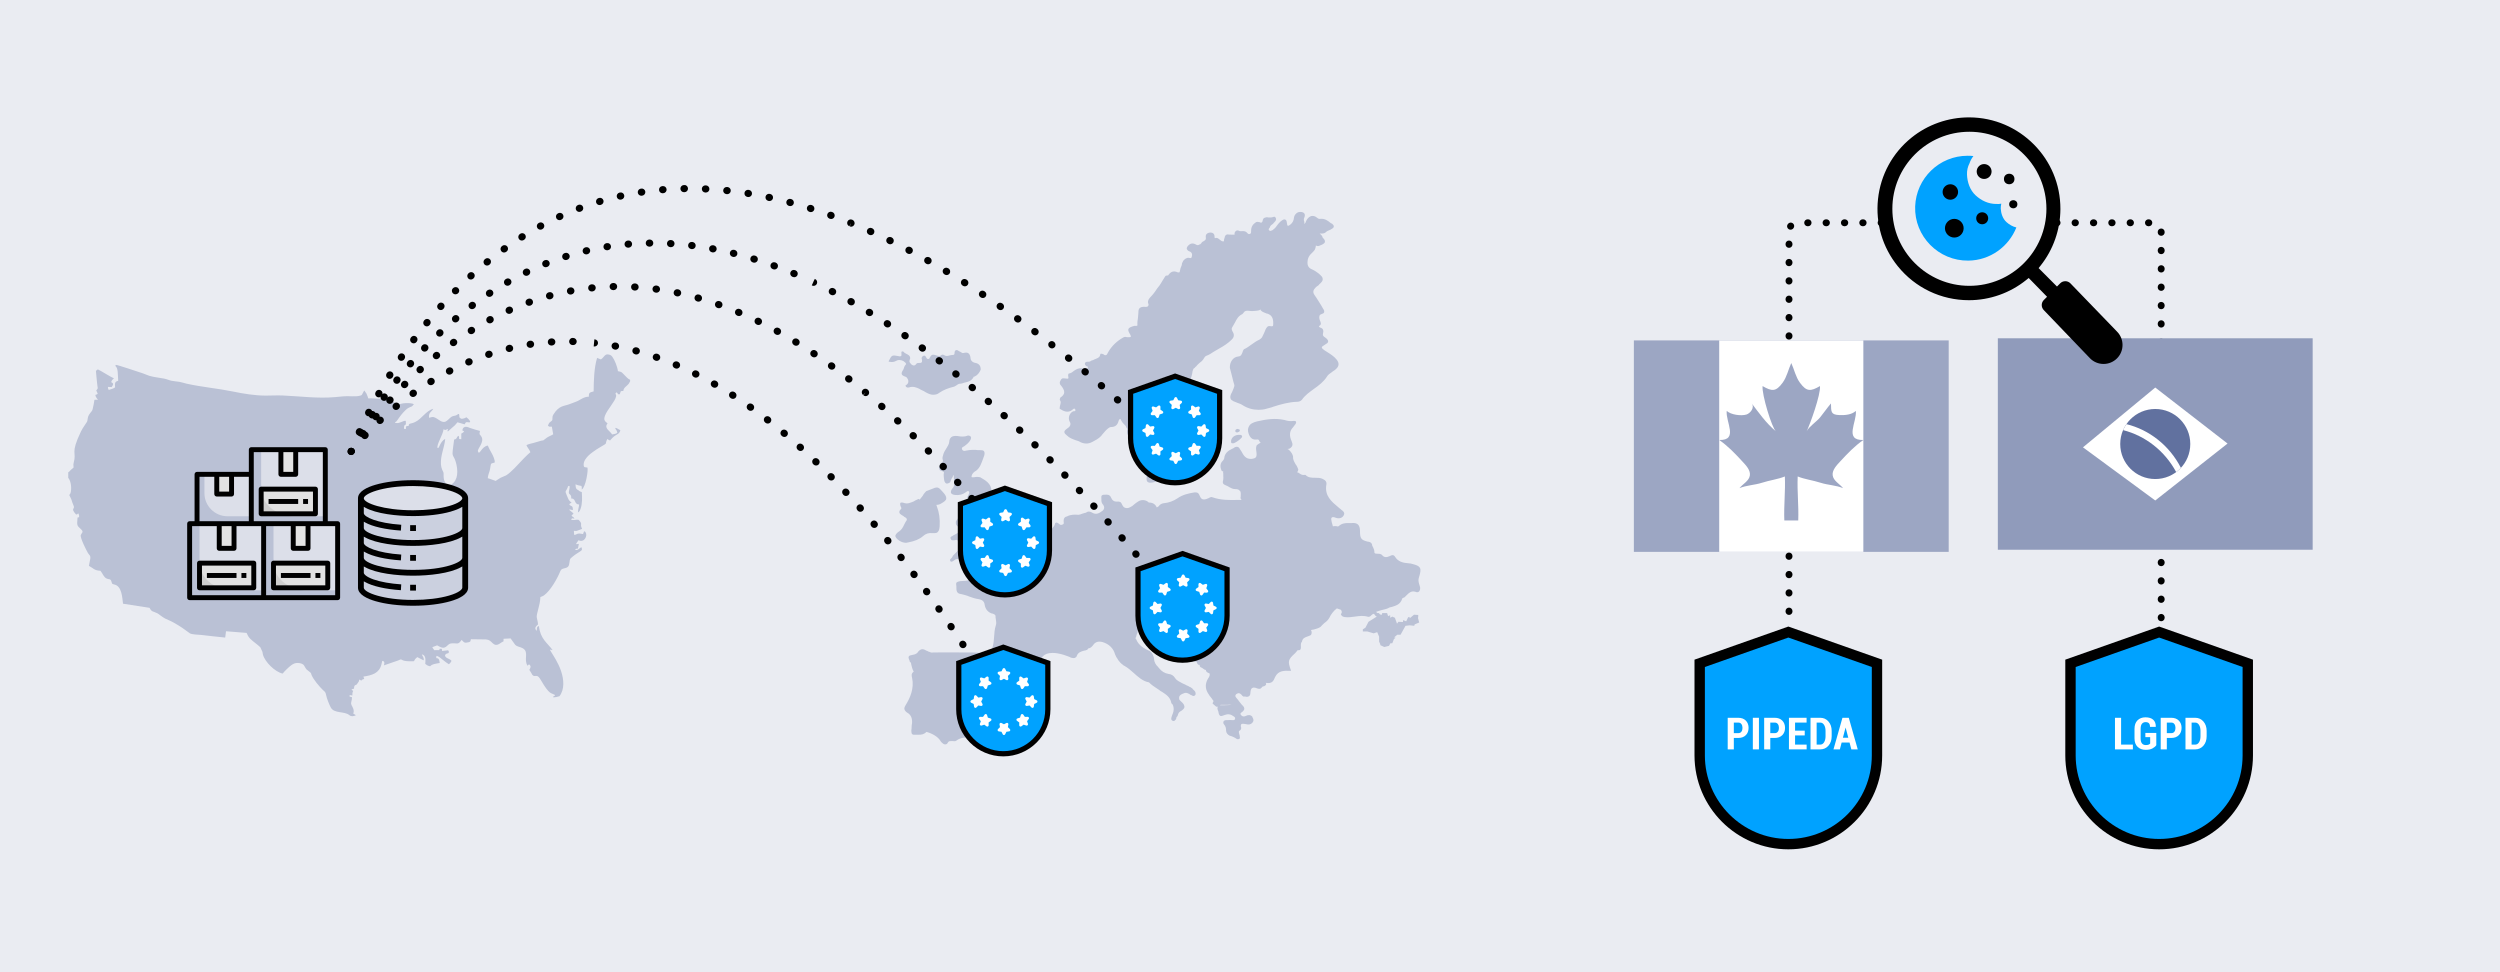 <?xml version="1.0" encoding="UTF-8"?>
<svg id="Layer_1" xmlns="http://www.w3.org/2000/svg" xmlns:xlink="http://www.w3.org/1999/xlink" version="1.1" viewBox="0 0 900 350">
  <!-- Generator: Adobe Illustrator 29.7.1, SVG Export Plug-In . SVG Version: 2.1.1 Build 8)  -->
  <defs>
    <style>
      .st0 {
        fill: none;
      }

      .st1 {
        fill: #cecece;
      }

      .st2 {
        fill: #e3e3e3;
      }

      .st3 {
        fill: #bac1d5;
      }

      .st4 {
        fill: #61719f;
      }

      .st5 {
        fill: #9ca6c3;
      }

      .st6 {
        fill: #fff;
      }

      .st7 {
        fill: #cbd0df;
      }

      .st8 {
        fill: #dcdfe9;
      }

      .st9 {
        fill: #e1e1e1;
      }

      .st10 {
        fill: #eaecf2;
      }

      .st11 {
        fill: #909bbb;
      }

      .st12 {
        fill: #00a2ff;
      }

      .st13 {
        clip-path: url(#clippath);
      }
    </style>
    <clipPath id="clippath">
      <rect class="st0" x="588.191" y="122.543" width="113.34" height="76.124"/>
    </clipPath>
  </defs>
  <rect class="st10" y="0" width="900" height="350"/>
  <path class="st3" d="M381.9,138.716c-.594-.594-.424-1.273-.085-1.782.424-.934,1.103-.764,1.613-.679h.17c.424,0,.764.17.934,0,.085,0,.17-.17,0-.934,0-.17,0-.509.085-.679,0,0,.085-.17.17-.17.679-.085,1.188-.424,1.782-.934.764-.509,1.613-1.103,2.801-.934.509.085,1.188.17,1.782.085.17,0,.339-.085.424-.17.085-.085.085-.339,0-.509,0-.085-.17-.17-.424-.17-.17-.17-.679-.424-.594-.934.085-.679.679-.679,1.188-.679h.17c.424,0,.679-.17,1.018-.424.17,0,.424-.17.594-.17.339-.17.594-.339.934-.424.764-.339,1.443-.509,1.613-1.528,0-.085.085-.339.17-.339.339,0,.594,0,.934.17.424.339.594.424.934.339.339,0,.509-.509.764-.934l.085-.17c1.273-2.207,3.14-3.989,5.432-5.262.509-.339,1.018-.17,1.443-.085h.594c.424,0,.679-.085.679-.17s0-.424-.17-.679c-.594-1.018-.934-1.613-.679-2.122.17-.509.934-.764,2.037-1.103h.509c.339,0,.509,0,.679-.17-.085-.934,0-1.697.17-2.631,0-.679.17-1.273.17-2.037,0-.679.085-1.273.509-1.613s.934-.424,1.613-.424c.679.085,1.103,0,1.273-.17.339-.339.339-.679.085-1.188-.17-.934.339-1.528.764-2.037.934-.934,1.782-2.037,2.461-3.14.339-.424.594-.764.934-1.188.424-.594.764-1.273,1.103-1.782s.679-1.103,1.018-1.613h0c.17-.085.424-.17.764-.17h.17c.934-1.443,2.037-1.782,3.48-1.103h.509c.085,0,.17-.085.17-.17.17-.934.424-1.782.764-2.461,0-.424.085-.764.339-1.103.085-.339.17-.509.424-.679.085-.085.17-.17.424-.424.424-.17.679-.424,1.188-.424.17,0,.424.085.509.085.17,0,.424.085.509,0,0-.085.085-.17.17-.339.339-.934.085-1.528-.424-1.867-.085,0-.17-.17-.424-.17-.424-.17-.764-.509-.934-.934,0-.339.085-.594.339-.934.934-1.103,1.867-1.273,3.14-.509.339.17.594.17.934,0,.085,0,.17-.17.424-.17.085-.085.17-.17.424-.424.17-.339.509-.594.934-.764.594-.339.764-.679.679-1.188-.085-.509,0-.934.17-1.188.339-.424.679-.594,1.443-.679.424,0,.764.085,1.103.339.339.339.424.679.424,1.188v.17c0,.085.085.339.17.339.764-.339,1.273.17,1.782.594s.934.679,1.443.509v-.424c0-.17.085-.424.17-.679.085-.085.085-.17.085-.339.085-.424.339-.934.934-1.018h.085c.509.085,1.103.085,1.613.085h.934c-.085-.594.085-1.018.424-1.273.339-.339.764-.339,1.443,0,.17.085.509,0,.934,0,.509,0,1.103,0,1.613.509.424.509.679.679,1.103.509s.424-.424.424-.934v-.17c0-1.443.594-2.376,1.782-3.14.424-.17.764-.085,1.273,0,.424.17.594.339.764.085.085,0,.339-.339.339-.594.085-.509.339-.934.594-1.018.424-.17.764-.339,1.443-.17h1.103c.085,0,.17-.085.424-.085.339-.085.764-.424,1.103.17.424.679,0,1.188-.424,1.613,0,.085-.085.17-.17.17-.17.339-.424.509-.679.679-.339.17-.509.424-.679.679,0,.17-.085.339-.17.424-.424.509-.509.764-.085,1.103.339.17.594.085,1.103-.17.509-.424,1.018-.764,1.443-1.443.085-.085.17-.339.339-.424l.085-.17c.424-.424.764-.934,1.273-1.273.594-.509,1.103-.679,1.443-.509.424.17.509.594.594,1.273s.17.934.339.934c.085.085.424,0,.934-.424.764-.594,1.188-1.443,1.273-2.461.085-.679.424-1.188.934-1.613s1.103-.509,1.782-.424c.594.085.934.339,1.103.679.17.339.085.679,0,1.103-.339.594-.339,1.188-.085,1.782v.764l.17-.17c.17-.17.339-.424.424-.764.085-.17.17-.424.339-.679.424-.679,1.018-1.103,1.613-1.273.594-.085,1.188,0,1.782.424l.085.085c.424.339.764.594,1.273.509,1.613-.17,2.716.594,3.819,1.528.085,0,.17.17.424.17.339.339.679.594.679,1.018s-.339.679-.934,1.018c-.17.085-.509.339-.679.339-.424.17-1.018.424-1.273.764h0c-.594.509-1.443.509-2.207.424h0c.424.424.934.764,1.103,1.528h0c.424.424.934.934.764,1.528,0,.424-.424.594-.934.934l-1.018.424c-.424.17-.764.17-1.103,0,0,0-.085-.085-.17-.085,0,.339-.085.509-.17.934-.17.764-.764,1.273-1.273,1.782-.679.594-1.188,1.273-1.443,2.207-.424,2.122.085,3.14,1.613,3.734.934.424,1.613.934,2.292,1.443,1.018.934,1.443,1.273,1.443,2.037,0,.679-.424,1.103-1.273,1.867-.17.339-.509.509-.764.679-.17.085-.424.339-.509.424-.934.934-1.103,1.697-.424,2.716.934,1.273,1.697,2.631,2.461,3.819.17.424.509.764.679,1.188.339.424.424.764.339,1.188-.085.339-.424.509-.934.679-.424.085-.594.339-.764.594-.085.424-.085.934.085,1.443,0,.085.085.17.17.424.17.509.679,1.273-.424,1.867v.085c0,.085.17.339.424.424.509.17.934.424,1.018.764.17.424.17.764,0,1.528-.17.509.17.934.764,1.273h0c.764.509,1.103,1.018,1.103,1.443,0,.509-.509.764-1.188,1.188s-1.103.679-1.103.934c0,.424.594.764,1.018,1.103.339.17.594.424.934.594,1.188.764,2.461,1.528,3.395,2.716,1.018,1.273.934,2.461-.424,3.565-.424.424-.934.594-1.273.934-.679.509-1.443.934-1.782,1.613-1.188,1.867-2.971,3.225-4.668,4.413-1.613,1.188-3.225,2.292-4.329,3.904-.509.594-1.188.764-1.782.764-2.971.085-5.941.934-8.572,1.782-.764.339-1.528.424-2.292.679-1.018.339-2.122.424-2.971.424-2.037,0-3.989-.509-5.941-1.782-.509-.339-1.103-.509-1.782-.764-.424-.17-.934-.424-1.273-.509-.594-.339-1.018-.594-1.103-1.018-.17-.424-.085-.934.17-1.613.424-.679.594-1.273.934-2.037.17-.509.424-1.018.17-1.528-.424-1.273-.679-2.801-1.103-4.244l-.424-1.613c-.085-2.122,1.188-3.904,2.971-4.074,1.103-.085,1.273-.764,1.613-1.613.085-.339.17-.594.424-.934l.085-.085h0c1.018-.424,1.867-1.103,2.716-1.697.934-.679,1.782-1.273,2.886-1.782.509-.339.934-.679,1.188-1.443l.339-.679c.17-.509.509-1.018.679-1.613.339-.509.594-1.273,1.613-1.103.424.085.679.085.934,0,.17-.17.17-.594.17-1.103,0-1.867-.594-2.886-2.122-3.395h-.17c-.679-.339-1.613-.509-2.207-1.188,0-.085-.085-.17-.17-.339-.17.339-.594.424-1.443.509-.934.085-1.782.17-2.716,0-.764-.085-1.443,0-1.782.594-.085.17-.339.424-.509.594-1.443.679-2.037,1.782-2.716,3.14-.339.509-.594,1.103-.934,1.613-.339.509-.17.934.17,1.613.679,1.018.509,2.037-.424,2.886-1.188,1.188-2.716,2.207-4.413,3.14-.679.424-1.273.764-2.037,1.188-.764.509-1.613,1.103-2.631,1.443-.424.17-.679.594-.934,1.018l-.085.17c-.339.509-.764.934-1.188,1.188-.424.424-.764.594-1.103,1.018-.085.085-.17.17-.339.424-.085.085-.339.17-.424.424-.339.17-.594.424-.679.764,0,.085-.085.17-.17.424-.17,1.443-.594,2.716-1.103,3.904-.17.424-.424,1.018-.509,1.528-.339.934,0,1.782.17,2.886.17.594.339,1.273.424,1.782,0,.085.085.17.085.17,1.103.424,2.461.679,3.565,1.697.679.509,1.188,1.018,1.613,1.613.424.679.679,1.697,0,2.631-.17.17-.339.339-.509.509-.339.17-.509.509-.679.679-.509,2.122-2.037,3.48-4.498,4.329-1.018.424-1.273,1.103-1.528,2.207,0,.679-.085,1.273-.17,2.037-.085,1.528-.17,3.14-.934,4.498-.17.424-.424,1.188.424,2.037.424.424.594.934.424,1.273-.085.424-.509.594-1.103.594-.934,0-1.188.339-1.613,1.018-.424.934-1.273,1.103-2.207.679-.085,0-.339-.085-.424-.17-.509-.17-1.103-.17-1.613.085-.17.085-.424.339-.594.424-.934.594-1.697,1.188-1.613,2.461,0,.17,0,.424-.424.679-.509.424-1.443.679-2.207.679h-.509c-1.103-.17-1.103-1.103-1.018-1.782.085-.934.085-1.782-.679-2.292-.339-.085-.424-.424-.339-.679.594-1.613-.424-2.716-1.443-3.819l-.17-.339c-.085-.339-.17-.424-.424-.679-.085-.17-.17-.424-.339-.509-.934-1.273-1.273-2.461-1.528-3.734,0-.679-.424-1.273-.934-1.782h0l-.085-.17c-.679-1.018-1.528-2.122-.934-3.565h0c-.17-.085-.424-.424-.424-.509-.17-.509-.509-.934-.934-1.273-.424-.424-.679-.764-.934-1.273-.085-.424-.339-.509-.424-.509h0c-.085,0-.339.17-.509.679-.339,1.443-1.188,2.207-2.716,2.207l-.424.085c-.934.509-1.613,1.273-2.376,2.207-.339.339-.509.594-.764.934-.934,1.018-2.207,1.613-3.14,2.122-.764.424-1.528.594-2.207.594s-1.443-.17-2.122-.509c-.509-.339-1.103-.509-1.697-.679-1.103-.424-2.207-.764-3.14-1.697-.509-.424-.934-.764-.934-1.273,0-.424.339-.764.934-1.188,1.018-.594,1.697-1.528.934-2.631-.594-1.273-.085-2.886,1.188-3.565.085-.085.17-.085.424-.085.339,0,.509-.085.509-.424-.085-.339-.17-.509-.339-.509s-.424,0-.764.424c-1.613,1.273-3.14.509-4.498-.339-.085,0-.085-.085-.085-.17,0-.424.085-.679.17-1.103.17-.679.424-1.273-.085-1.867-.17-.339.17-.764.17-.934,1.867-1.188,1.782-2.461.17-4.413ZM347.78,162.226c-1.103.339-1.443-.339-1.443-.509-.17-.509,0-.594.509-.934.085,0,.17-.085.339-.17.764-.594,1.697-1.273,2.207-2.292.085-.339.339-.679.085-1.103-.085-.17-.424-.424-.934-.424h-.085c-1.188.509-2.376.424-3.819.17-.934-.085-1.697,0-2.207.424-.424.424-.679.934-.679,1.528-.085,1.103-.679,1.782-1.188,2.716-.509.764-.934,1.528-1.103,2.461-.085.17-.17.509-.17.764s0,.424.085.594c.085.424.17.509,0,.764l-.679.679c-.509.679-.934,1.273-.424,2.207h0c.17.339.509.424.934.509.509.17.679.424.594.679-.17.679,0,1.273,0,1.782,0,.17.085.424.085.679.085.679.424,1.103.679,1.273.424.17.934,0,1.528-.424v-.085l.509-1.273c.17-.17.339-.509.424-.679,0-.17,0-.424.17-.424h.17c0,.509,0,.934.085,1.443.085,1.273.339,2.376-.679,3.395-.424.509-.509,1.103-.424,1.443.17.424.679.679,1.443.764,1.443.17,2.716-.085,4.074-1.103.424-.339.679-.424.934-.17.17.17.17.424,0,.934h0c-.934,1.697-.764,1.867.934,2.886h0c.594.085.934.509.679,1.103-.085.679-.17,1.528-.339,2.461,0,.679-.17,1.103-.509,1.443-.17.17-.679.339-1.443.339h-.424c-.424,0-.934,0-1.273-.085-1.018-.17-1.528.424-1.782,1.018-.17.17-.424.424-.509.679-.17.934.085,1.528.934,2.037.339.17.509.424.509.594s0,.509-.17.934c-.509.594-1.103.934-1.782,1.273-.17.085-.509.17-.679.424h-.085c-.339.17-.934.424-.594,1.018.085.339.339.509.509.509.17.085.594,0,.934,0h0c.424-.17.594-.17.934,0h0c.424.424.934.509,1.443.679.17,0,.424.085.594.17.934.339,1.782.679,2.716.679h0c.17,0,.424,0,.679-.085.17,0,.509-.17.679,0,0,0,.085.085.085.17,0,.424-.17.509-.934.679-.17,0-.424.085-.509.17-.424.17-.934.085-1.273,0-.679-.085-1.613-.17-2.207.339h0s-.085.17-.17.17c-.339.424-.509.934-1.018.934h0l-1.697,1.697h0c-.17.509-.509.934-.934,1.273h0s-.085.085-.085.17,0,.509.339.679h.17c.17,0,.424-.085.509-.17l1.018-.679c.085,0,.339,0,.424-.085.594-.085,1.103-.17,1.613.085.17.424.594.424.764.424.764.17.934-.424,1.103-.679,0-.17.085-.339.17-.424h0c.17-.17.509-.339.679-.339,1.103,0,2.207-.339,3.225-.509,1.782-.509,3.395-.934,5.177,0,.17.085.509,0,.679,0h.085c1.018-.424,2.122-.424,3.225-.509h.679c1.867-.17,3.734-.934,5.602-2.292,0,0,.085-.085.085-.17s0-.085-.085-.17c-.764-.424-1.443-.424-1.782-.424h-.424c-.17,0-.339-.17-.424-.339-.085-.17,0-.509.085-.934.17-.679.764-1.103,1.273-1.613l.934-.764c.594-.424,1.018-.764,1.273-1.273.679-.934.509-1.867-.424-2.461h-.085c-.764-.509-1.697-1.103-2.716-.594-.679.424-1.273.424-1.697.17-.424-.17-.509-.764-.509-1.443,0-.509,0-1.018-.424-1.528-.509-.509-.679-1.103-.764-2.037-.17-1.528-.934-3.565-3.14-4.498-1.018-.424-1.697-1.273-1.697-2.207-.085-2.716-2.207-3.819-4.074-4.923h0c-.764-.17-1.528-.17-2.207,0h-.424c-.17,0-.424,0-.509-.085,0,0,0-.085.085-.509.17-.679.679-1.273,1.613-1.782,1.443-1.103,1.867-2.716,2.461-4.244.085-.424.339-.764.424-1.188.17-.594.17-1.103,0-1.443-.17-.424-.679-.509-1.443-.509h-.764c-1.103-.17-2.716-.17-4.329.17ZM327.071,195.241c2.207-.424,3.904-1.103,5.177-2.207,1.018-.934,2.122-1.273,3.48-1.103.934,0,1.613,0,1.867-.424.424-.424.594-.934.679-2.037.17-2.631-.17-5.008-1.018-7.214,0-.17-.17-.339-.17-.509.594,0,1.103-.085,1.782-.509,1.018-.594,1.782-1.103,1.782-1.782.085-.679-.424-1.443-1.188-2.292-1.782-2.037-1.867-2.037-4.498-.934l-1.528.594h0c-.424.424-.594.679-.934,1.103-.17.424-.424.679-.679,1.018-.424.424-.509.679-.679.934-.17-.17-.424-.339-.679-.17h0l-.679.339c-.17.085-.509.17-.764.424-1.273.509-2.376,1.103-3.819.509-.594-.17-.934,0-1.018,0-.17.17-.17.679,0,1.188,0,0,0,.085.085.17.17.424.424.679,0,1.018-.424.424-.509.679-.509,1.018,0,.509.424.764.934,1.103.085,0,.17.17.339.17.085.085.339.17.509.424.424.17.934.509.934.934,0,0,0,.085-.085.339-.424.509-.594,1.018-.934,1.613-.424.934-.934,1.782-1.697,2.292-.934.594-1.273,1.103-1.443,1.613,0,.509.424,1.103,1.443,1.782.764.509,1.613.764,2.461.764.255,0,.594-.17.849-.17ZM325.204,129.974c.509.339.934.679,1.018,1.103l-.085.085c-.339.339-.509.679-.679,1.103,0,.085,0,.17-.085.339-.085.085-.085.339-.17.424-.509.764-.679,1.188-.594,1.613.085.424.509.679,1.443,1.018.17,0,.339.17.424.339.424.509.594,1.018.509,1.528,0,.424-.424.934-.934,1.188-.085,0-.085.17,0,.339.17.339.594.594,1.188.424,1.443-.509,2.716,0,3.734.509.339.17.679.424.934.509.424.17.934.424,1.273.679.934.509,1.782.934,2.716.934s1.613-.17,2.207-.679c1.613-1.103,3.225-1.697,5.262-2.207.424-.085.764-.424,1.103-.594.509-.424.934-.509,1.443-.509h0c.424-.085.764-.17,1.188-.339,1.443-.339,2.716-.594,3.48-2.207h.255c1.103-.509,1.782-1.443,2.207-2.461h0c.085-1.273-.509-2.207-1.867-2.461-1.103-.17-1.782-.934-1.782-1.782-.085-.934-.424-1.443-.764-1.697s-.934-.339-1.782-.085c-.424.085-.679-.17-1.103-.424,0,0-.085,0-.17-.085,0,0-.085,0-.17-.085-.509-.339-.934-.594-1.273-.424-.339.085-.509.509-.509,1.188,0,.424-.339.509-.509.509h0c-.424,0-.764.085-1.188.17-.679.17-1.273.424-2.037-.085-.424-.339-.934-.17-1.273.17-.17.17-.509.17-.934.085-2.122-.679-2.292-.679-3.225,1.103h-.509c-.17,0-.339-.17-.509-.509-.17-.424-.509-.934-1.188-.509-.594.424-.509.934-.339,1.273,0,.17.085.509,0,.679v.085h0c-.17.424-.424.424-.934.424-.424,0-.934,0-1.103.339-.679.934-1.273.594-2.037,0h0v-.17c-.594-.424-.509-.934-.17-1.782v-.085c0-.934-.764-1.273-1.443-1.613-.424-.17-.764-.424-1.018-.764,0,0-.085-.085-.17-.085-.339,0-.509.085-.509.17-.085.17,0,.509,0,.679v.17c0,.424,0,.594-.17.679s-.509.17-.934,0c-2.292-.424-2.376-.424-3.48,1.782v.17c0,.085.085.085.17.085,1.188.17,1.613.17,2.716-.424.509-.339,1.528-.255,2.376.17ZM443.178,158.661c0,.424,0,.594.085.764s.424.17.679.17h0c.509,0,2.207-1.103,2.801-1.782.17-.17.424-.424.424-.594,0-.679-.594-.679-.934-.679h-.339c-1.443.085-2.461.849-2.716,2.122ZM445.385,155.69s.679-.17.934-.509v-.424c-.085-.17-.339-.17-.679-.339h0c-.17,0-.764,0-.934.594,0,.17,0,.424.17.509.085.085.339.17.509.17-.085.085,0,0,0,0ZM511.077,210.858c.339.764.17,1.613-.17,2.037-.339.339-.764.424-1.273.17-1.613-.509-2.461.424-3.48,1.443l-.509.509c-.085,0-.17.085-.424.17-.17.085-.424.17-.424.339-.679,2.122-2.207,2.461-3.734,2.971-.509.085-.934.17-1.273.424-.679.339-1.613.509-2.292.679s-1.443.424-2.122.679l.509.424h.509l.424.509.679.085.085-.594h1.782l.339,1.103.764-.339v.934l.764-.424.934.424.764,2.122.509-.679,1.613.085.085-.679,1.103.424.679-1.443.509-.17.085.509,1.528-1.273,1.528.085v.594l-.085.509.424,1.613-1.613.679-.17.509-1.613-.17-1.528.17-1.782,3.225h-1.188l-1.103.934.509.17-.594.424-.594,1.528h-.679l-.509.934-1.697.424-1.443-.679v-.339l-.424-.934v-1.782l-.679-1.613-1.273.424-2.292-.679h-1.613v-.764l.934-.594,1.103-2.122,2.971-1.867-.509-.339-.339-.509-.424-.17c-.424.339-.679.509-1.103.934-.085.085-.424.17-.679.17-1.613-.509-3.14-.339-4.838-.085-1.188.17-2.376.339-3.565.17-.509-.085-1.103-.17-1.443-.934h0v-.17c.424-.424.424-.934,0-1.528l-1.273-.424c-.085-.085-.17-.085-.17-.085-1.273.934-2.207,2.292-2.716,3.395-.424.764-1.103,1.443-1.782,1.867-.509.509-1.018.934-1.443,1.443h0c-.764.509-1.613.679-2.461.934-.339,0-.594.085-.934.17.339.594.339,1.188,0,1.782h0c-.424.17-.764.424-1.188.509-.934.339-1.782.594-2.037,1.782v.085c-.339.339-.424.764-.424,1.443.085.934,0,1.443-.424,1.613-.17.085-.509.085-.679,0h0l-.934,1.103c-2.631,2.376-2.716,2.886-1.528,6.196v.17c0,.085-.085,0-.17,0-2.207-.085-4.329-.17-5.517,2.207l-.424.934c-.509,1.018-1.273,1.273-2.037,1.273-.339,0-.509-.085-.934-.085.085.085.17.17.17.424,0,.424-.424.594-.679.764-.085,0-.339.085-.339.085h-.085c-.17.085-.424.17-.509.424-.424.594-.934.509-1.528.339-.934-.424-1.613-.424-1.867-.17-.424.17-.594.764-.679,1.782,0,.509-.17.934-.424,1.103-.424.339-.934.339-1.443.17h-.679c-.085-.085-.17-.17-.424-.339-.17-.339-.509-.509-.679-.679-.509-.339-.934-.17-1.443.17-.424.424-.424.764,0,1.273s.934,1.103,1.273,1.613c.424.424.679.934,1.103,1.273.339.339.594.764.509,1.273-.085.339-.339.594-.679.934-.339.17-.594.424-.679.594,0,.085,0,.339.17.509.424.594,1.018.679,1.613.424.934-.509,1.782-.509,2.461.17h0c0,.17.085.339.17.424.17.424.509.934,0,1.613-.509.764-1.443,1.018-2.461.679h0c-.934-.17-1.273-.17-1.613,0-.17.17-.339.594-.085,1.273.085.679-.339.934-.594,1.103,0,0-.085.085-.17.085-.17.424,0,.764.085,1.188.085.339.17.424.17.679v.17c0,.17.17.424-.085.764-.17.17-.424.17-.594.17s-.424,0-.509-.17c-.764-.509-1.697-.934-2.461-1.103-.679-.339-1.273-1.018-1.273-1.782,0-.934-.17-1.613-.764-2.292-.424-.509-.17-.934-.17-1.018.17-.339.509-.509,1.103-.509h.509c.424,0,.934-.085,1.528,0,.679.085.934-.085,1.018-.424.085-.424,0-.594-.509-.934-1.018-.764-2.037-.934-3.14-.509-.934.339-1.273.509-1.697.339-.424-.339-.509-.679-.679-1.613-.339-.764-.424-1.273-.17-1.697h0c-.17,0-.424.085-.509,0h-.085l-1.273-1.103v-.17c.085-.17.17-.509.339-.764-.339-.339-.424-.594-.679-.934-.509-.594-1.018-1.273-1.443-2.037-.934-1.613-.934-3.395.17-5.177.424-.594.679-1.103.509-1.782-.085,0-.17-.085-.424-.17-.424-.17-.934-.509-.934-1.103-.424,0-.594-.17-.934-.424-.17-.17-.509-.339-.679-.424h-.085c-.339-.17-.594-.509-.509-.934h-.085c-.339,0-.509-.085-.679-.339-.17-.339-.339-.594-.339-.934-.085.085-.17.085-.424.085h0c-.679,0-1.188-.594-1.613-1.103-.085-.17-.424-.339-.509-.424.085.17,0,.339,0,.424-.085.17-.339.17-.594.17h-.594v-.17.17c-1.018-.339-2.122-.594-2.716-1.782,0-.17-.424-.424-.594-.509-3.14-.594-4.413-3.225-5.432-5.602-.679-1.867-1.782-2.207-3.225-2.122h-.17c-.424-.424-.594-.764-.509-1.103,0-.17.17-.424.424-.594-.339-.085-.594-.339-.764-.509-.424-.085-1.103-.085-1.697-.085h-1.273c0,.085-.085.339-.17.424h0c-.085,0-.17.17-.424.17-.424.17-.764.424-.934.934.085.339.085.594,0,.934s-.17.679-.424,1.188h0c0,.17-.085.339-.085.509-.085,0-.085.17-.085.17-.17.424-.339.509,0,.764h0c.934,2.376,2.971,3.48,4.923,4.329.934.594,1.273,1.613,1.528,2.461v.339h0c.085,1.188.679,2.207,1.443,2.886.085.085.17.17.339.424.934,1.188,2.037,1.867,3.395,2.122,1.103.085,1.867.594,2.461,1.528.594.934,1.613,1.273,2.461,1.782.424.17.764.424,1.103.509.339.17.679.424,1.018.509.17.085.424.17.594.339.339.085.509.17.764.424h0c.17.085.339.17.424.424l.085.085c.17.17.509.424.679.679.085.17.509.934,0,1.443-.424.424-.934.17-1.103,0-.085-.085-.339-.085-.339-.085h0c-.934-.679-1.782-1.103-2.716-.594h0c-1.443.509-1.782,1.188-1.443,2.292l.594.594c.509.424,1.103,1.018,1.188,1.697.17.764-.509,1.188-1.018,1.613-.424.17-.679.424-.934.679-.17.339-.339.509-.424.934,0,.085-.085.339-.17.424h0c-.17.085-.339.339-.339.509s-.085.424-.17.594c-.085,0-.085.085-.085.085-.17.17-.424.509-.679.509-.085,0-.17-.085-.424-.085-.594-.339-.509-.764-.424-1.103v-.085c.085-.509.339-.934.509-1.443.424-1.103.424-2.122,0-3.14,0,0-.085-.17-.17-.17-.17-.17-.424-.424-.424-.764-.424-1.867-1.867-2.801-3.31-3.734-.424-.17-.679-.424-1.018-.679-.339-.17-.679-.509-1.018-.679-.934-.594-1.782-1.188-2.631-2.037-2.292-.424-3.989-2.037-5.602-3.48-1.018-.934-2.037-1.782-3.225-2.461-.085,0-.17-.085-.339-.17,0,0-.17-.085-.17-.17-.764-.509-1.273-1.103-1.782-1.782l-.17-.339c-.339-.424-.679-1.018-.934-1.697-.594-2.207-2.207-3.734-4.498-4.413-1.528-.424-2.716,0-3.395,1.103-.424.509-.934,1.103-1.697,1.188h-.085c-.17.509-.594.594-.934.679-.085.085-.17.085-.424.085h0c-1.273.339-2.292.679-2.716,1.867-.085.424-.424.594-.679.764-.509.17-1.103,0-1.443-.085-.424-.17-.764-.424-1.188-.509-.509-.17-.934-.339-1.443-.509-1.443-.424-2.716-.679-3.989-.679-1.613,0-2.716.424-3.395,1.103s-.934,1.782-.679,3.395c0,0-.085.085-.085.17-.17.085-.339.339-.509.339.17,0,.424.17.594.424.085.339.339.594,0,1.188h0l-.339.424c-2.037,1.528-4.074,3.225-7.045,3.565-1.018.085-1.613.679-1.867,1.613-.424.934-1.103,1.782-2.292,2.461-1.443,1.273-1.867,2.886-1.528,5.008.339,1.528,0,2.461-1.273,3.225-.764.424-1.018,1.103-1.188,2.037-.339,1.188-1.018,1.867-2.122,2.207-1.018.339-1.697.764-2.292,1.782-.679,1.103-1.697,1.273-2.886,1.443h-2.461c-1.867,0-3.734,0-5.262,1.188-.424.339-.934.17-1.273.17h-.509c-.594,0-1.018,0-1.273.509-.17.424-.509.679-.934.679h-.085c-.509,0-.934-.424-1.188-.679h0c-.17-.085-.339-.339-.424-.509-.934-1.613-3.14-2.801-5.092-3.31-.934.934-1.782,1.018-2.801,1.018h-1.867c-.17-.085-.424-.085-.594-.339-.17-.424-.17-.764-.17-1.273.085-.424.085-.679.085-1.018,0-.509.085-1.103.17-1.613.085-1.782-.424-2.971-1.782-3.734-.509-.339-.764-.679-.934-1.103s0-.934.424-1.613c1.528-2.461,3.14-5.941,2.292-9.845-.17-.594-.339-1.443.424-2.037l.17-.17c-.509-.764-.679-1.782-.934-2.716v-.17c0-.339-.339-.509-.509-.679v-.255c-.424-.934-.509-1.273-.339-1.613s.594-.424,1.443-.594c.679-.085,1.188-.339,1.613-.679.424-.679.934-1.103,1.443-1.273s1.103,0,1.782.424c.339.17.594.17.934.424.17,0,.424.085.509.17h0c.424.17.679.17,1.103.085h.424c3.31-.085,6.79,0,10.1,0h3.48c2.292,0,4.583.424,6.62.934v-.679c0-.424.085-.764.17-1.103,0-.085.085-.17.17-.339.085-.17.424-.679.424-.934h0c.339-1.188.424-2.376.509-3.565.085-1.273.17-2.716.594-3.989.339-.764.085-1.697,0-2.461-.085-.339-.085-.509-.085-.934,0-.509-.424-.679-1.103-.934h-.17c-1.528-.509-2.376-1.613-2.631-3.14-.17-1.528-1.273-1.867-2.122-2.037-1.188-.17-2.292-.509-3.395-.934-.934-.424-2.037-.679-3.14-.934-1.528-.17-1.528-1.443-1.528-2.292,0-.424,0-.764-.085-1.103,0-.339,0-.509.085-.679.424-.424,1.273-.594,2.037-.594s1.697-.085,2.631-.339c0,0,1.103-.339,1.528.085.679.934,1.697.934,2.716.934.509,0,1.103,0,1.613.085.594.085,1.188.085,1.528-.17.424-.339.509-.934.424-1.613-.085-.764-.424-1.528-.764-2.037-.17-.339-.424-.679-.424-1.188,0-.339.17-.509.509-.679.764-.509,1.443-.424,2.037.424.934,1.018,2.122,1.443,3.14,1.613,1.188.339,1.867-.085,2.207-1.103.339-1.103.934-1.613,2.207-1.782q3.395-.424,3.819-3.734c.17-1.613.934-2.207,2.716-2.207l.934-.509v-.17l.085-.085c1.613-1.018,4.329-2.971,4.498-4.668.085-.679.509-1.273,1.018-1.782.424-.509.934-1.018,1.018-1.613,0-.424.339-.424.424-.509.424-.085,1.018.424,1.103.509.424.424.764.424,1.273.17.424-.17.424-.424.339-.934v-.17c-.085-1.273.594-1.697,1.188-1.782,1.443-.764,2.886-.679,4.074-.594h.085c.17,0,.934-.17,1.443-.424.679-.17,1.018-.339,1.273-.339.764-.679,1.697-.339,2.207,0,1.528.934,2.716.085,3.819-.764.594-.509.679-1.273.17-2.037,0,0-.085-.17-.17-.17-.339-.424-.509-.934-.509-1.443v-.509c0-.424-.085-.934.085-1.188.17-.17.424-.339.679-.339h.424c.679-.085,1.867-.17,2.292,1.018.424,1.018,1.103,1.528,2.207,1.443.934-.085,1.443.17,1.782,1.103.339.679.679,1.103,1.273,1.188.594.17,1.273,0,2.037-.509.424-.17.679-.509,1.018-.764.424-.424.934-.679,1.528-1.103,1.188-.764,2.886-.509,3.734.424,1.443,0,2.376.594,2.886,1.782.339-.17.509-.339.679-.424.424-.679,1.103-1.018,1.782-1.103,1.867-.17,3.48-.764,5.008-1.782,1.782-1.273,3.989-1.782,6.111-2.122.764-.085,1.443.085,1.782,1.018.339.764.594,1.273,1.103,1.443.509.17,1.188.085,2.037-.339.085,0,.339-.085.339-.17.424-.17.679-.424,1.273-.17,2.886,1.018,6.026,1.018,8.997.934h1.443c-.509-.424-.424-.934-.339-1.188v-.339c.085-1.018,0-1.613-.424-1.867-.339-.424-.934-.509-1.613-.509-.764,0-1.443-.339-2.037-.679-.339-.17-.594-.424-.934-.509-1.528-.594-1.613-.934-1.273-2.292.085-.424,0-.934,0-1.443v-.679c-.085-.339-.085-.594,0-.764h0c-.17,0-.424-.085-.509-.17l-.085-.085c-.679-1.528-.509-2.716.424-3.565.17-.339.509-.509.509-.934.17-1.782,1.443-2.716,2.716-3.31.085,0,.17-.17.424-.17.509-.424,1.103-.764,1.697-.594.424.085.679.509,1.018,1.103.085.085.17.339.339.509.764,1.443,1.528,2.801,3.565,2.716,1.613-.17,2.037-.594,1.867-2.207,0-.17-.085-.509-.085-.679-.085-.594-.17-1.273.17-2.037h0c.509-.424.934-.679,1.443-.934-.339-.17-.509-.509-.679-.934-.339-.339-.594-.17-1.018-.17-1.273.085-2.122-.594-2.631-2.037-.424-1.103-.339-2.037.085-2.716.424-.934,1.528-1.443,2.886-1.782,3.31-.764,6.535-1.273,9.93-.509,1.018.339,2.037.509,3.14.339.17,0,.679-.085.934.17.17.339.085.594-.17,1.018-.085.085-.339.339-.339.424-.085.17-.339.509-.509.679-1.273,1.273-1.443,2.971-.509,5.008.509,1.188.424,1.867-.679,2.631h0c-.339.085-.509.17-.934.17h.085c.339.085.594.339.764.509.679.679,1.103,1.443,1.273,2.122v.17c-.085,1.018.424,1.782.934,2.716.424.509.679,1.103.934,1.782v.085c0,.424-.17.679-.424,1.018.339,0,.594.17.934.424.594.424,1.103.594,1.697.509h0c.085,0,.339-.085.424,0,.934,1.018,2.207,1.018,3.48,1.018.934,0,1.867,0,2.716.424,1.103.509,1.528,1.188,1.273,2.207-.594,3.904,1.867,5.941,4.413,8.063l.509.424c.085.085.339.17.509.424.594.424,1.273.934.934,1.782-.424,1.103-1.613,1.528-2.886,1.103-.764-.339-1.273-.339-1.528-.085-.339.339-.085,1.018,0,1.613.085.424.339,1.018.424,1.528.339-.085.679-.085,1.018-.085h.085c.509.17.764.17,1.018,0,1.103-1.018,2.292-1.103,3.565-1.103h1.188c1.018-.085,1.613.085,2.122.509s.764,1.273.764,2.376c0,2.716.424,3.225,2.801,3.819h.085c.509.085,1.103.17,1.443.934h0c0,.424.17.764.424,1.188.17.424.424.934.424,1.528,0,.339,0,.424.17.509.17.17.509.17.764.17.594,0,1.273,0,1.782.424h0c.679.934,1.613,1.018,2.886.424.509-.339,1.273-.594,1.782.17,1.103,1.867,2.886,2.292,5.092,2.461.424,0,.679.085,1.018.17,1.613.424,2.461.679,2.886,1.443.424.679.17,1.782-.339,3.48-.255.849-.255,1.358.254,2.97ZM443.348,253.719c-.424-.085-.934,0-1.273,0h-2.292c-.17,0-.424,0-.594.17h1.697c.764-.085,1.528,0,2.461-.17Z"/>
  <g>
    <path class="st3" d="M224.819,135.023c-.859-.765-.771-1.164-2.365-1.404-.199-1.678-1.22-4.081-1.999-5.159-.264-.36-.516-.59-1.002-.754-1.743-.582-1.811.804-3.123,1.684l-1.373-.544c-1.085,3.597-1.204,7.95-1.247,12.06-1.353.409-1.77.307-1.719,1.899-1.92-.023-3.189,1.316-4.656,1.822-.845.29-1.59.585-2.355.885-1.92.748-3.708.389-5.742,3.696-.723,1.178-.035,1.818-.642,2.319-.863.716-.841.448-1.342,1.707.57.497.46.384,1.408.37l.492,2.738c-.4.332-1.601.73-2.247,1.202-2.167,1.584-.768.777-2.118,1.121-.898.23-1.755.551-2.706.792-.761.196-1.927.417-2.566.8.31.838,1.032,1.481,1.427,2.534-1.247,1.014-3.193,3.066-4.325,4.294-.482.521-.884.961-1.384,1.455-.67.658-2.125,2.108-3.059,2.61-.603.322-1.33.497-1.976.853-.685.383-1.178.774-1.755,1.129-.974-.298-1.731-.688-2.851-.979.13-1.19.37-1.627.668-2.61.257-.85.257-1.746.509-2.534.206-.299.963-.326,1.307-.493.218-.82-.624-2.558-1.009-3.266-.286-.524-.508-.915-.771-1.389-.146-.26-.226-.412-.353-.724l-.333-.746c-2.407.387-3.012,3.863-3.554,2.067-.28-.929,2.53-3.341,1.192-5.373-.688-1.044-.752-.391-.455-1.952-1.067-.246-2.573-.734-3.655-1.088-.336-.109-2.275-1.243-2.718.866.321.235.421.161.661.46-.337.353-.531.455-1.02.731v2.002c-1.38,0-.436-.376-.967-1.218-.933.428-.284,1.086-1.61,1.36-.138,1.51-.547,3.539-.57,4.986-.012.797.463,1.248.761,1.953.267.624.486,1.329.647,2.055.791,3.62.092,6.598-2.738,7.604-1.078-.489-1.868-1.645-1.884-3.376-.02-1.538.097-1.072-.458-2.246-.286-.609-.463-1.309-.508-2.07-.2-3.257,1.272-6.051,1.54-9.128-1.056.478-1.575,1.519-2.06,2.503-.26.527-.165.685-.674.768-.574-1.029,2.023-4.918,2.137-6.762.803.429.642.256,1.59-.165-.027.222-.123.418-.133.563-.019.349-.085.181.11.398l1.786-1.591c.974-.754.956-.984,1.667-1.715l2.592.739c.416-.988.673-.831,1.415-.72,1.246.183.153-1.137-.78-1.821-.398.21-.841.451-1.438.512-.844.088-.432-.092-1.09-.468-.077-.508.023-.829-.168-1.22-.394-.11-.515.348-1.219.544-.577.156-1.09.184-1.533.491-.584.393-1.532,1.541-2.171,1.741-1.149.356-2.175-.598-2.878-1.03-1.239-.766-1.452-.85-2.971-.386-.218-2.032.926-2.039,1.526-3.245-1.46.409-2.424,1.355-3.437,2.297-1.02.946-1.784,1.848-3.157,2.499-1.586.754-2.258.283-2.258,1.37l-.849.101c-.015.037-.031.087-.042.121-.008.031-.027.077-.039.119-.015.062-.027.112-.037.155-.004.028-.007.051-.012.086-.019.134-.007.342-.007.495l-.681.007c-.008-.982-.096-1.289.676-1.646l-.057-1.263c-.909-.161-2.103,1.009-3.49.781-.333-.058-.176.015-.367-.15.153-.574-.081.076.455-.402.091-.079.256-.306.359-.451.198-.288.462-.678.672-.954.454-.612,1.063-1.442,1.498-1.875.562-.563,1.074-1.179,1.786-1.58,1.234-.7,1.009-.099,2.006-1.325-.642-.474-2.156-.44-3.062-.412-1.207.034-1.812.363-2.828.55-.696-.781-1.403-1.003-2.527-1.312-.23.276-.267.502-.574.609-.199-.279-.161-.483-.309-.876-.039-.103-.119-.28-.169-.379l-.146-.275c-.007-.051-.034-.061-.053-.092-2.627.551-4.029-.084-6.748.069-.143-.493-.37-1.094-.596-1.604-.143-.316-.188-.345-.284-.455-.038-.043-.083-.097-.147-.188-.276-.387-.061-.283-.437-.601-.191.321-.432.777-.611,1.13-.272.536-.268.57-.883.734-.906.246-1.962.28-2.97.226-2.504-.141-3.605.081-5.957.287-6.331.559-12.52-.296-18.804-.575-2.163-.096-4.109.038-6.258.038-3.803-.003-8.032-.692-11.617-1.439-5.463-1.136-11.354-1.631-16.843-2.859-.837-.188-1.77-.529-2.577-.658-.94-.15-1.926-.199-2.855-.391-.826-.168-1.618-.559-2.603-.765-1.754-.36-3.723-.502-5.436-1.03-.853-.264-1.457-.615-2.344-.899-1.2-.378-9.305-3.132-9.679-3.031-.321.574.08.433.398,1.124.165.368.245.895.29,1.332.119,1.083.103,2.178.184,3.295-1.41.28-1.158,1.152-1.117,2.371-.642.44-1.509.692-2.297.906-.164-.505-.29-.432-.274-1.095l1.353.066c.157-.349.479-.667.493-.969.019-.306-.095-.393-.229-.516-.168-.157-.05-.038-.256-.172l-.184-.111c.172-.634.386-.849.841-1.225l.153-.134c-1.278-.554-4.97-2.905-5.815-3.246-.31.199-.397.322-.688.556.073,1.171.264,2.545.364,3.846.194,2.6.638,2.194-.238,3.185l.529,1.171c-.524.505-.326.129-.853.441-.004.55.596,1.396.959,1.722l-1.292.026c-.106.938-.42,2.442-.653,3.391-.158.654-.421.792-.773,1.259-.948,1.263-.872,1.386-1.12,2.913-.088.555-1.536,2.231-2.29,3.805-3.998,8.393-1.464,7.132-2.63,11.271-.229.799-.007,1.036-.066,1.806-.458.429-.702.501-1.039.865-.367.391-.39.517-.863.822v1.964c1.059,1.24,1.288,3.889.821,5.531l-.443.672c.241.582.551,1.015.784,1.67.244.705.348,1.255.676,1.909.91,1.818-1.338.793.993,3.441.552-.141.436-.049.742-.474.314.554.378.68.333,1.419l-.558.135c-.226,3.069-.306,2.713,1.368,4.328.952.914.05,1.247-.203,1.96-.332.922,2.092,5.665,2.573,6.469.47.783,1.017.848.848,2.078-.122.869-.378,1.607-.482,2.548,1.548.823,1.927,1.7,4.144,1.776.742.873,1.135,2.274,2.213,2.794.779.383,1.319.023,1.637.789.405.976.065,1.133,1.193,1.375,2.698.581,2.801,4.822,3.084,6.899l9.542,1.474c.867,1.626,1.097,1.102,2.802,1.963.54.268,1.77,1.363,2.825,1.907,1.054.543,1.484.582,3.192,1.526,1.028.566,2.007,1.191,2.931,1.795l2.745,1.971c.723.49,3.089.501,4.114.604,2.889.296,5.76.701,8.631.946l.294-2.273,7.393.589c.531.941.444,1.164,1.254,2.047.229.252.604.575,1.028.92,1.026.835,2.353,1.805,2.688,2.258.184.248.031-.026.138.28l.416.909c.291.426.198.759.367,1.389.715,2.661,4.362,6.266,7.11,6.844.574-.787,2.297-2.432,3.123-3.027.676-.486,1.331-.824,2.351-.801.883.016,1.88.329,2.228.922,1.113,1.891.624,1.126,2.164,2.427.547.46.255.367.558,1.056.718,1.631,2.714,4.027,4.018,5.293.734.709.983.651,1.209,1.903.209,1.174,1.204,3.609,1.709,4.501,1.212,2.151,4.882,1.228,6.632,2.671.715.593,1.415.448,2.318.104-.234-.417-.558-.357-.872-.598.662-2.127-1.181-2.875-.742-4.233.21-.643.219-1.01.264-1.706l-.868-.23.03-.548.968.153c-.027-.726-.004-1.091.314-1.653l-.642-.425c.493-.402.482-.167.933-.406.019-1.55.591-1.096,1.02-1.542.003-.004.187-.292.217-.335.383-.539.578-.639.617-1.365.684.149.21.083.722.405.39-.471.439-.431,1.089-.643l-.294-.838c3.135-.474,5.731-1.198,6.506-4.428l.222-.988c.103-.245.016-.092.157-.252.787.164.784.898.488,1.63l5.081-1.745c1.568-.788.891-.199,2.389.11.991.204,2.18.157,3.235.153.451-.107-.104-.321,1.307-1.497l2.298,1.171c.248-.919-.387-1.366-.654-2.162,1.612.317,1.315,2.162,1.243,3.44.641.506.741.601,1.739.866.856-.903,1.816-.861,3.467-1.205-.054-.463-.152-1.222-.45-1.485-.616-.551-.923.299-.739-1.064.757.061,1.663.923,2.283,1.405.588.455,1.636,1.308,2.182,1.597.292-.165.822-.77.968-1.218-.704-.922-2.034-.773-2.356-1.89.29-.847.57-.593,1.297-.927.201-.563.099-.584-.165-.975l-2.167.241-.097-.755-.718-.054-.248.51-1.724.01c-.28-.359-.574-.654-.737-1.086.355-.107.679-.227,1.058-.383.761-.306.589-.36,1.159-.015,2.836,1.707,3.001-.747,4.472-.934,2.229-.287,2.458.674,3.696-1.049.016-.023.042-.057.058-.077.016-.022.042-.064.054-.08.011-.015.034-.053.053-.081.917.87.898,1.275,2.581.839.871-.229.5-.471.783-1.076l5.394.073c1.227.099,1.594.555,2.42,1.358,1.537,1.497,2.642-.159,3.93-.674l-.016-.914,2.547-.137,1.633,2.269c.879.849,1.701.677,2.756,1.286,2.356,1.354.222,3.915,1.694,6.273.448-.242.035-.15.566-.498.787.631.626,1.125.096,1.983l.68,1.086c1.024,2.38,1.808-.088,3.161,2.097.929,1.501,1.808,3.147,2.986,4.436.863.946,1.296.828,2.401,1.429-.238.788-.035.118-.325.383-.187.169-.083-.249-.367.44.532.122,1.823-.199,2.305-.368,1.897-2.457,1.628-6.017.55-9.151-1.039-3.008-2.531-5.129-3.968-7.506.085-.053-.06-.184.535-.057.341.069-.098.322.379.047-1.945-2.63-4.377-3.973-4.877-8.574-.776.077-.773.816-.769,1.707-1.398-1.128.364-2.136.429-2.304-.019-.831-.264-1.604-.429-2.419-.278-1.36,1.228-4.398,1.28-7.441.612-.294.739-.203,1.335-.636,2.347-1.703,4.802-6.07,5.86-8.718.493-1.229,1.816-.762,2.68-1.501.879-.75.382-2.487,1.066-3.119.957-.88,2.401-1.906,3.59-2.61.616-.367.497-.72.248-1.36-.726.245-1.257,1.332-2.25.922.21-.454.389-.383.998-.443l.336-1.691-1.04.111c.229-.544.57-.824.913-1.429,2.138,1.053,3.319-1.654,2.573-2.775-.263-.398-.122-.28-.577-.441l-.359,1.007c-.589-.046-1.066-.245-1.666-.176-.818.101-.604.428-1.541.471l-.104-1.462c.715.08.891.13,1.53-.164.382-.18,1.116-.341,1.429-.56-.806-1.687.032-1.522-.6-2.46-.749-1.106-.798-.839-2.189-.725-.452.039-.85.074-1.186-.19.497-.575.385-.433,1.227-.237-.241-.778-.749-.613-1.013-1.114.196-.44-.069-.05.311-.39.092-.08.241-.161.381-.284-.241-.497-1.203-1.029-1.609-1.481.574-.211.695.118,1.361.129.019-1.944-.645-1.086-1.281-2.025.375-.604.253-.268.819-.574-.33-.386-.815-.7-1.105-1.248-.272-.516-.482-1.162-.728-1.706-.653-1.448-.186-1.079.364-2.437.269-.664.038-.567.562-.709.286.177.183.043.206.376.046.573-.313,1.503-.294,1.974.031.934,1.017.522.856,2.183,1.874-.004.891,2.093,2.849,2.173-.051,1.007-.41,1.592-.417,2.844.516-.214.73-.734.936-1.301.677-1.829.586-4.107.449-6.029-.288-.084-.62-.187-.858-.348-.283-.184-.184-.164-.378-.318l-.421-.253c-.577-.356-.566-1.055-.596-1.883.837.395,1.128.398,2.122.597.179.402.11.75.114,1.293,1.418-.822,2.412-7.011,2.041-7.91-.886-.189-1.319.129-1.357-1.038-.026-.75.294-1.432.634-1.94.734-1.095,1.517-1.772,2.576-2.549,1.037-.757,1.87-1.321,3.02-1.976,2.757-1.562,1.209-.781,2.306-2.798.348.246.443.392.952.556l.848-.93c1.494-1.501,2.481-1.133,2.882-2.783-.651-.245-1.152-.781-1.857-.843.106.805.568.545.767,1.814-.572.353-1.036.456-1.907.56-.611-1.205-3.073-2.217-1.609-3.968-.936-.758-1.54-1.13-.913-2.825.799-2.159,3.628-5.076,3.968-6.84.199-1.026-.582-.746.072-1.508,1.131.455-.168.704,1.216.704.023-.027.054-.111.061-.093l.371-1.045.898-.095c.092-1.23,1.253-1.689,1.881-2.495.241-.315.375-.666.565-.962v-.547c-.941-.387-1.303-1.034-2.042-1.692Z"/>
    <path class="st3" d="M146.162,153.816c.106-.759-.161.647,0,0h0Z"/>
  </g>
  <path class="st3" d="M94.909,188.521h26.642v26.642h-26.642v-26.642Z"/>
  <path class="st8" d="M98.461,201.097c0,6.297,5.105,11.402,11.402,11.402h11.688v-23.978h-23.09v12.576Z"/>
  <path class="st3" d="M90.469,161.88h26.642v26.642h-26.642v-26.642Z"/>
  <path class="st8" d="M94.021,174.455c0,6.297,5.105,11.402,11.402,11.402h11.688v-23.978h-23.09v12.576Z"/>
  <path class="st3" d="M68.267,188.521h26.642v26.642h-26.642v-26.642Z"/>
  <path class="st8" d="M71.819,201.097c0,6.297,5.105,11.402,11.402,11.402h11.688v-23.978h-23.09v12.576Z"/>
  <path class="st1" d="M71.819,202.73h19.537v8.881h-19.537v-8.881Z"/>
  <path class="st9" d="M78.805,211.611h12.552v-8.881h-19.5c.286,4.407,3.063,7.247,6.948,8.881Z"/>
  <path class="st3" d="M70.931,170.76h19.537v17.761h-19.537v-17.761Z"/>
  <path class="st8" d="M73.595,177.532c0,4.598,3.727,8.326,8.326,8.326h8.548v-15.097h-16.873v6.771Z"/>
  <g>
    <path class="st2" d="M101.125,161.88h5.328v8.881h-5.328v-8.881Z"/>
    <path class="st2" d="M105.566,188.521h5.328v8.881h-5.328v-8.881Z"/>
    <path class="st2" d="M78.924,188.521h5.328v8.881h-5.328v-8.881Z"/>
    <path class="st2" d="M78.036,170.76h5.328v7.104h-5.328v-7.104Z"/>
  </g>
  <path class="st1" d="M98.461,202.73h19.537v8.881h-19.537v-8.881Z"/>
  <path class="st9" d="M105.447,211.611h12.552v-8.881h-19.5c.286,4.407,3.063,7.247,6.948,8.881Z"/>
  <path class="st1" d="M94.021,176.089h19.537v8.881h-19.537v-8.881Z"/>
  <path class="st9" d="M101.006,184.969h12.552v-8.881h-19.5c.286,4.407,3.063,7.247,6.948,8.881Z"/>
  <path d="M121.551,187.633h-3.552v-25.754c0-.49-.398-.888-.888-.888h-26.642c-.49,0-.888.398-.888.888v7.993h-18.649c-.49,0-.888.398-.888.888v16.873h-1.776c-.49,0-.888.398-.888.888v26.642c0,.49.398.888.888.888h53.284c.49,0,.888-.398.888-.888v-26.642c0-.49-.398-.888-.888-.888ZM102.013,162.768h3.552v7.104h-3.552v-7.104ZM100.237,162.768v7.993c0,.49.398.888.888.888h5.328c.49,0,.888-.398.888-.888v-7.993h8.881v24.866h-24.866v-24.866h8.881ZM106.454,189.409h3.552v7.104h-3.552v-7.104ZM78.924,171.648h3.552v5.328h-3.552v-5.328ZM71.819,171.648h5.328v6.216c0,.49.398.888.888.888h5.328c.49,0,.888-.398.888-.888v-6.216h5.328v15.985h-17.761v-15.985ZM79.812,189.409h3.552v7.104h-3.552v-7.104ZM69.155,189.409h8.881v7.993c0,.49.398.888.888.888h5.328c.49,0,.888-.398.888-.888v-7.993h8.881v24.866h-24.866v-24.866ZM120.663,214.275h-24.866v-24.866h8.881v7.993c0,.49.398.888.888.888h5.328c.49,0,.888-.398.888-.888v-7.993h8.881v24.866Z"/>
  <path d="M98.461,201.842c-.49,0-.888.398-.888.888v8.881c0,.49.398.888.888.888h19.537c.49,0,.888-.398.888-.888v-8.881c0-.49-.398-.888-.888-.888h-19.537ZM117.11,210.723h-17.761v-7.104h17.761v7.104Z"/>
  <path d="M91.357,201.842h-19.537c-.49,0-.888.398-.888.888v8.881c0,.49.398.888.888.888h19.537c.49,0,.888-.398.888-.888v-8.881c0-.49-.398-.888-.888-.888ZM90.469,210.723h-17.761v-7.104h17.761v7.104Z"/>
  <path d="M74.483,206.283h10.657v1.776h-10.657v-1.776Z"/>
  <path d="M86.916,206.283h1.776v1.776h-1.776v-1.776Z"/>
  <path d="M101.125,206.283h10.657v1.776h-10.657v-1.776Z"/>
  <path d="M113.558,206.283h1.776v1.776h-1.776v-1.776Z"/>
  <path d="M94.021,185.857h19.537c.49,0,.888-.398.888-.888v-8.881c0-.49-.398-.888-.888-.888h-19.537c-.49,0-.888.398-.888.888v8.881c0,.49.398.888.888.888ZM94.909,176.977h17.761v7.104h-17.761v-7.104Z"/>
  <path d="M96.685,179.641h10.657v1.776h-10.657v-1.776Z"/>
  <path d="M109.118,179.641h1.776v1.776h-1.776v-1.776Z"/>
  <path d="M148.7,218.07c-5.095,0-9.915-.589-13.572-1.659-2.853-.834-6.254-2.351-6.254-4.844v-32.192c0-2.493,3.401-4.011,6.254-4.844,3.658-1.071,8.478-1.659,13.572-1.659s9.915.589,13.572,1.659c2.853.834,6.254,2.349,6.254,4.844v32.192c0,2.495-3.401,4.012-6.254,4.844-3.658,1.071-8.478,1.659-13.572,1.659Z"/>
  <path class="st7" d="M130.97,211.567c0,1.754,7.072,4.407,17.73,4.407,4.903,0,9.515-.559,12.985-1.574,3.746-1.095,4.745-2.296,4.745-2.833v-7.65l-.437.247c-4.026,2.275-11.573,3.086-17.293,3.086s-13.267-.811-17.293-3.086l-.437-.247v2.284c0,.433.74,1.425,3.512,2.399,2.526.885,6.056,1.515,9.968,1.778l-.131,2.093c-5.579-.374-10.273-1.446-12.91-2.948l-.439-.251v2.295Z"/>
  <path class="st7" d="M130.97,200.836c0,1.719,7.072,4.318,17.73,4.318,11.641,0,17.73-2.811,17.73-4.318v-7.65l-.437.247c-4.026,2.275-11.573,3.086-17.293,3.086s-13.267-.811-17.293-3.086l-.437-.247v2.284c0,1.349,4.796,3.593,13.479,4.177l-.131,2.093c-5.579-.374-10.273-1.446-12.91-2.948l-.439-.251v2.295Z"/>
  <path class="st7" d="M130.97,190.105c0,1.719,7.072,4.318,17.73,4.318,11.641,0,17.73-2.811,17.73-4.318v-7.65l-.437.247c-.969.548-2.222,1.044-3.727,1.474-3.639,1.04-8.457,1.612-13.566,1.612-5.719,0-13.265-.811-17.293-3.086l-.437-.247v2.284c0,1.349,4.796,3.593,13.479,4.177l-.131,2.093c-5.579-.374-10.273-1.446-12.91-2.948l-.439-.251v2.295Z"/>
  <path class="st8" d="M148.7,174.968c-11.472,0-17.73,2.912-17.73,4.407,0,1.719,7.072,4.318,17.73,4.318,4.92,0,9.534-.544,12.991-1.532,3.741-1.068,4.74-2.253,4.74-2.786,0-.537-1-1.737-4.745-2.833-3.474-1.016-8.085-1.574-12.985-1.574Z"/>
  <rect x="147.652" y="210.519" width="2.096" height="2.096"/>
  <rect x="147.652" y="199.788" width="2.096" height="2.096"/>
  <rect x="147.652" y="189.058" width="2.096" height="2.096"/>
  <g>
    <path d="M127.628,162.937l-1.237-.369-1.207-.452,1.207.451-1.187-.507c.241-.669.979-1.013,1.65-.773.669.242,1.015.981.773,1.65Z"/>
    <path d="M129.341,156.822c-.176,0-.355-.037-.527-.113-.649-.292-.939-1.055-.647-1.703l.07-.154c.297-.645,1.062-.93,1.708-.633s.93,1.062.633,1.709l-.061.133c-.214.479-.684.762-1.176.762ZM408.102,150.453c-.313,0-.626-.113-.875-.342l-.109-.101c-.526-.479-.564-1.294-.084-1.82.479-.524,1.294-.564,1.82-.084l.124.112c.522.483.554,1.299.071,1.821-.254.274-.6.413-.946.413ZM132.699,149.859c-.197,0-.397-.046-.585-.142-.634-.323-.885-1.1-.562-1.733l.071-.14c.324-.634,1.101-.883,1.733-.562.634.323.885,1.1.562,1.733l-.071.14c-.228.446-.68.703-1.148.703ZM402.376,145.281c-.298,0-.599-.103-.842-.313l-.137-.121c-.529-.477-.572-1.291-.096-1.82.476-.528,1.291-.572,1.819-.096l.098.088c.539.465.598,1.278.133,1.817-.255.295-.614.445-.976.445ZM136.349,143.049c-.214,0-.432-.054-.632-.167-.62-.35-.839-1.135-.49-1.755l.078-.138c.35-.619,1.136-.839,1.755-.488s.838,1.137.488,1.756l-.076.136c-.237.42-.674.656-1.124.656ZM396.581,140.191c-.302,0-.605-.105-.85-.32l-.111-.097c-.539-.465-.598-1.278-.132-1.817.464-.538,1.278-.599,1.817-.132l.127.11c.535.469.587,1.283.118,1.818-.255.29-.611.438-.969.438ZM140.273,136.396c-.228,0-.459-.062-.668-.188-.608-.37-.801-1.163-.431-1.771l.089-.145c.376-.604,1.169-.789,1.774-.413.604.376.789,1.17.413,1.774l-.076.123c-.243.398-.667.619-1.102.619ZM390.712,135.183c-.287,0-.576-.095-.815-.291l-.141-.119c-.542-.462-.605-1.274-.144-1.816.463-.539,1.276-.605,1.816-.143l.101.084c.551.451.631,1.263.18,1.813-.254.311-.625.472-.998.472ZM384.768,130.266c-.285,0-.571-.094-.81-.287l-.128-.104c-.551-.451-.631-1.263-.18-1.813.45-.552,1.263-.632,1.813-.181l.116.096c.553.447.639,1.259.191,1.812-.255.314-.627.478-1.002.478ZM144.466,129.906c-.246,0-.494-.069-.714-.216-.592-.395-.752-1.195-.357-1.787l.096-.142c.401-.589,1.203-.739,1.791-.339s.739,1.202.338,1.79l-.08.12c-.249.372-.657.573-1.073.573ZM378.706,125.435c-.26,0-.522-.084-.75-.261l-.088-.069c-.558-.44-.676-1.267-.236-1.825.441-.558,1.227-.672,1.786-.233,0,0,.046.036.047.037.562.436.699,1.273.263,1.836-.26.334-.639.516-1.022.516ZM148.925,123.602c-.268,0-.537-.083-.768-.255-.571-.425-.689-1.232-.265-1.803l.089-.121c.422-.573,1.228-.696,1.802-.274.573.422.696,1.229.274,1.802l-.098.132c-.253.34-.641.52-1.035.52ZM372.641,120.729c-.273,0-.548-.086-.782-.265l-.12-.091c-.568-.429-.68-1.237-.251-1.805.43-.567,1.237-.68,1.805-.251l.131.1c.565.432.673,1.241.241,1.806-.253.332-.637.506-1.024.506ZM153.656,117.499c-.287,0-.576-.096-.815-.292-.551-.451-.631-1.263-.18-1.813l.088-.109c.444-.556,1.255-.648,1.811-.204.557.444.648,1.254.204,1.811l-.11.135c-.255.311-.625.472-.998.472ZM366.452,116.124c-.265,0-.533-.082-.763-.25l-.12-.087c-.576-.417-.705-1.223-.288-1.799.417-.577,1.222-.706,1.799-.288l.135.098c.573.422.696,1.229.274,1.802-.253.343-.644.525-1.039.525ZM360.173,111.642c-.253,0-.509-.075-.733-.229l-.137-.096c-.582-.41-.721-1.213-.311-1.795.411-.582,1.215-.721,1.795-.311l.121.084c.585.406.73,1.208.325,1.793-.25.361-.652.555-1.06.555ZM158.661,111.619c-.307,0-.615-.109-.861-.331-.529-.476-.572-1.291-.096-1.819l.099-.111c.472-.533,1.286-.581,1.819-.108.532.473.581,1.287.108,1.819l-.111.124c-.254.283-.605.427-.958.427ZM353.804,107.29c-.242,0-.487-.068-.705-.211l-.145-.097c-.59-.398-.746-1.199-.348-1.789.399-.59,1.2-.746,1.789-.348l.117.078c.595.39.761,1.189.371,1.784-.248.377-.659.582-1.079.582ZM163.954,105.963c-.326,0-.65-.12-.896-.363-.505-.5-.529-1.296-.029-1.802,0,0,.038-.039.039-.04.497-.509,1.345-.553,1.855-.057.51.497.553,1.279.057,1.789l-.081.083c-.257.259-.601.391-.943.391ZM347.34,103.081c-.235,0-.474-.064-.688-.2l-.136-.086c-.6-.382-.776-1.179-.394-1.779.382-.602,1.18-.776,1.779-.394l.13.083c.601.381.78,1.177.399,1.778-.245.387-.663.599-1.09.599ZM169.508,100.641c-.35,0-.699-.142-.953-.421-.479-.526-.442-1.341.084-1.82l.115-.105c.526-.479,1.341-.441,1.82.083.479.526.442,1.341-.083,1.82l-.117.106c-.247.225-.558.336-.867.336ZM340.778,99.026c-.229,0-.459-.061-.669-.188l-.126-.076c-.611-.365-.81-1.156-.445-1.767.365-.61,1.156-.81,1.767-.445l.144.086c.608.37.801,1.163.431,1.771-.243.398-.667.619-1.102.619ZM175.354,95.603c-.373,0-.743-.161-.998-.472-.451-.55-.371-1.362.18-1.813l.128-.104c.553-.448,1.364-.362,1.812.191.448.553.362,1.364-.191,1.812l-.116.095c-.239.196-.528.292-.815.292ZM334.115,95.14c-.213,0-.429-.053-.628-.164l-.141-.079c-.62-.35-.839-1.136-.489-1.755.349-.62,1.134-.838,1.755-.49l.133.075c.621.347.843,1.132.496,1.753-.236.422-.674.66-1.125.66ZM327.348,91.439c-.203,0-.408-.048-.599-.148l-.139-.073c-.63-.332-.872-1.11-.54-1.74.331-.629,1.112-.87,1.74-.54l.139.073c.63.332.872,1.11.54,1.74-.23.438-.678.688-1.141.688ZM181.478,90.91c-.399,0-.792-.185-1.044-.533-.417-.577-.289-1.382.288-1.799l.142-.102c.582-.411,1.386-.271,1.795.311s.271,1.386-.311,1.795l-.114.082c-.229.166-.493.245-.755.245ZM320.474,87.939c-.194,0-.39-.043-.575-.136l-.127-.062c-.64-.311-.908-1.081-.598-1.722.31-.64,1.08-.908,1.722-.598l.156.077c.637.318.895,1.092.576,1.729-.226.452-.681.712-1.153.712ZM187.875,86.598c-.429,0-.849-.214-1.093-.604-.378-.603-.195-1.398.408-1.776l.125-.079c.598-.382,1.396-.207,1.779.394.382.6.206,1.396-.394,1.779l-.142.089c-.213.133-.449.197-.683.197ZM313.494,84.658c-.176,0-.355-.036-.527-.113l-.144-.064c-.649-.292-.939-1.054-.647-1.703.291-.648,1.054-.94,1.703-.647l.144.064c.649.292.939,1.054.647,1.703-.214.478-.684.761-1.176.761ZM194.554,82.685c-.46,0-.908-.239-1.14-.667-.339-.625-.125-1.397.5-1.736,0,0,.037-.02.037-.021l.092-.05c.622-.343,1.407-.118,1.751.504.344.623.119,1.407-.504,1.751l-.113.062c-.197.107-.412.158-.624.158ZM306.394,81.618c-.156,0-.315-.03-.471-.092l.429-1.217-.57,1.159c-.661-.264-.982-1.014-.718-1.675.264-.661,1.014-.985,1.675-.718.002,0,.096.039.098.04.659.268,1.003,1.03.736,1.688-.204.503-.674.814-1.179.814ZM201.428,79.257c-.488,0-.955-.278-1.172-.751-.297-.646-.014-1.412.633-1.708l.148-.068c.65-.293,1.412-.007,1.706.641s.007,1.412-.641,1.706l-.138.063c-.174.08-.357.118-.537.118ZM299.208,78.846c-.144,0-.29-.024-.433-.075l-.159-.058c-.668-.245-1.011-.985-.767-1.653.245-.668.986-1.009,1.653-.767l.137.05c.67.239,1.02.976.781,1.646-.188.527-.685.856-1.214.856ZM291.907,76.362c-.13,0-.263-.02-.394-.062l-.143-.045c-.679-.213-1.057-.936-.844-1.615.214-.678.938-1.056,1.615-.844l.157.05c.678.217,1.051.942.834,1.62-.175.547-.682.896-1.227.896ZM208.544,76.291c-.521,0-1.012-.318-1.206-.835-.25-.666.086-1.409.752-1.66l.144-.054c.666-.253,1.409.082,1.662.747.252.665-.082,1.409-.747,1.662l-.151.057c-.149.056-.303.083-.454.083ZM284.506,74.196c-.108,0-.218-.014-.328-.042l-.16-.042c-.687-.185-1.094-.892-.909-1.579.185-.688.892-1.096,1.579-.909l.144.039c.688.18,1.1.884.919,1.573-.151.579-.674.962-1.245.962ZM215.848,73.829c-.554,0-1.065-.36-1.233-.917-.205-.682.181-1.4.863-1.605l.162-.048c.684-.202,1.398.193,1.597.876.199.683-.193,1.398-.876,1.597l-.14.042c-.124.037-.249.055-.372.055ZM277.012,72.378c-.088,0-.177-.009-.266-.027l-.166-.036c-.695-.152-1.135-.839-.983-1.535.153-.695.837-1.133,1.535-.983l.142.031c.696.146,1.143.829.997,1.525-.127.607-.663,1.024-1.26,1.024ZM223.305,71.885c-.592,0-1.125-.411-1.257-1.013-.152-.695.288-1.382.983-1.535l.143-.031c.696-.16,1.385.275,1.543.969.159.694-.275,1.385-.969,1.543l-.165.037c-.093.02-.186.03-.277.03ZM269.436,70.937c-.072,0-.144-.006-.217-.019l-.144-.023c-.703-.112-1.181-.773-1.068-1.476s.772-1.184,1.476-1.068l.167.027c.701.119,1.173.784,1.055,1.486-.107.628-.652,1.073-1.269,1.073ZM230.879,70.468c-.627,0-1.176-.458-1.272-1.096-.106-.704.378-1.36,1.082-1.466l.158-.024c.704-.098,1.36.38,1.465,1.084s-.38,1.359-1.084,1.465l-.154.023c-.065.01-.13.015-.194.015ZM261.793,69.905c-.048,0-.096-.003-.145-.008l-.145-.015c-.708-.073-1.223-.706-1.15-1.414.073-.708.702-1.213,1.414-1.15l.168.018c.707.079,1.216.717,1.137,1.424-.074.658-.631,1.145-1.279,1.145ZM238.533,69.575c-.663,0-1.226-.508-1.282-1.181-.06-.709.467-1.332,1.176-1.392l.157-.013c.711-.064,1.333.467,1.392,1.176.06.709-.467,1.332-1.176,1.392l-.157.013c-.037.003-.073.005-.109.005ZM254.104,69.314c-.02,0-.04,0-.061-.001l-.158-.007c-.711-.033-1.26-.636-1.227-1.347.033-.71.626-1.261,1.347-1.227l.157.007c.711.033,1.26.636,1.228,1.347-.032.69-.602,1.229-1.286,1.229ZM246.234,69.194c-.7,0-1.274-.561-1.288-1.265-.013-.711.553-1.299,1.264-1.312l.168-.003c.747-.04,1.294.565,1.301,1.276.006.712-.565,1.294-1.276,1.301l-.145.002c-.008,0-.016,0-.024,0Z"/>
    <path d="M413.726,155.68c-.302,0-.603-.108-.846-.331-.524-.481-.595-1.329-.114-1.854.481-.525,1.261-.592,1.785-.112.003.004.042.04.046.043.517.484.563,1.312.081,1.832-.258.278-.604.422-.952.422Z"/>
  </g>
  <g>
    <path d="M126.387,163.817c-.217,0-.435-.055-.633-.172-.612-.362-.833-1.12-.472-1.732,0,0,.039-.064.039-.065.363-.613,1.153-.814,1.766-.451.612.363.814,1.153.451,1.766-.246.414-.696.655-1.151.655Z"/>
    <path d="M349.944,180.829c-.355,0-.709-.146-.964-.433l-.119-.138c-.462-.542-.398-1.354.144-1.816.54-.465,1.354-.398,1.816.143l.087.101c.472.532.424,1.347-.108,1.819-.246.218-.551.324-.855.324ZM344.836,175.016c-.353,0-.704-.144-.958-.426l-.105-.117c-.476-.529-.433-1.344.096-1.82s1.344-.433,1.819.096l.105.117c.476.529.433,1.344-.096,1.82-.246.222-.554.33-.861.33ZM339.619,169.302c-.35,0-.698-.141-.952-.42l-.091-.097c-.49-.517-.468-1.332.048-1.821s1.331-.468,1.821.048l.125.134c.479.525.442,1.34-.083,1.82-.247.225-.558.336-.868.336ZM334.283,163.698c-.33,0-.66-.125-.911-.377l-.128-.132c-.493-.513-.477-1.328.036-1.821.512-.493,1.328-.479,1.822.036l.093.095c.503.503.503,1.319,0,1.822-.251.252-.582.377-.911.377ZM328.824,158.212c-.321,0-.643-.119-.893-.359l-.125-.122c-.506-.5-.512-1.315-.012-1.822.5-.506,1.315-.512,1.822-.012l.1.099c.513.493.529,1.309.037,1.821-.253.264-.591.396-.929.396ZM130.631,157.487c-.26,0-.522-.078-.749-.24-.579-.414-.712-1.22-.298-1.798l.092-.129c.415-.579,1.219-.71,1.798-.298.579.414.712,1.22.298,1.798l-.092.129c-.252.352-.647.538-1.049.538ZM323.236,152.86c-.312,0-.625-.112-.874-.342l-.122-.113c-.52-.486-.546-1.302-.06-1.821s1.301-.546,1.821-.06l.108.102c.523.482.555,1.297.073,1.82-.254.275-.6.414-.947.414ZM135.32,151.315c-.282,0-.565-.092-.802-.281-.557-.443-.648-1.254-.204-1.811l.105-.13c.448-.553,1.259-.639,1.812-.19.553.447.639,1.259.191,1.812l-.093.116c-.254.318-.629.484-1.008.484ZM317.512,147.654c-.301,0-.604-.104-.848-.318l-.125-.111c-.532-.473-.58-1.287-.107-1.819.473-.532,1.288-.58,1.819-.106l.111.098c.535.469.589,1.282.121,1.818-.255.291-.612.439-.97.439ZM140.323,145.4c-.307,0-.615-.108-.861-.33-.529-.477-.572-1.291-.096-1.82l.088-.1c.465-.538,1.279-.596,1.817-.13.538.466.597,1.279.131,1.817l-.122.137c-.254.282-.605.426-.958.426ZM311.617,142.603c-.279,0-.56-.094-.795-.289l.778-1.029-.893.934c-.551-.451-.631-1.263-.18-1.813.451-.55,1.263-.632,1.813-.181.003.003.083.069.086.071.545.456.642,1.285.187,1.832-.259.311-.626.476-.996.476ZM145.62,139.747c-.33,0-.66-.125-.911-.377-.503-.503-.503-1.319,0-1.822l.093-.094c.493-.515,1.309-.529,1.822-.036.513.493.529,1.309.036,1.821l-.128.131c-.251.252-.582.377-.911.377ZM305.625,137.747c-.276,0-.554-.088-.789-.271l-.125-.097c-.562-.437-.664-1.246-.228-1.808.436-.562,1.245-.665,1.808-.228l.125.097c.562.437.664,1.246.228,1.808-.254.327-.634.498-1.019.498ZM151.204,134.381c-.353,0-.704-.144-.958-.426-.476-.529-.433-1.344.096-1.82l.098-.089c.52-.486,1.335-.459,1.821.06.486.52.459,1.335-.06,1.821l-.136.124c-.246.222-.554.33-.861.33ZM299.449,133.088c-.257,0-.516-.076-.741-.234l-.149-.108c-.573-.422-.696-1.229-.274-1.802.422-.573,1.229-.696,1.802-.274l.106.077c.582.41.721,1.214.311,1.796-.251.356-.649.546-1.054.546ZM157.07,129.327c-.375,0-.748-.163-1.002-.478-.448-.553-.362-1.364.191-1.812l.117-.096c.55-.451,1.361-.371,1.813.181.451.551.371,1.362-.18,1.813l-.128.104c-.238.193-.525.287-.81.287ZM293.109,128.654c-.248,0-.499-.071-.719-.22l-.126-.084c-.592-.395-.752-1.195-.357-1.787.396-.592,1.196-.751,1.787-.357l.137.092c.59.397.746,1.198.348,1.789-.249.368-.655.567-1.069.567ZM163.218,124.62c-.401,0-.797-.187-1.049-.538-.414-.579-.281-1.383.298-1.798l.123-.088c.576-.417,1.382-.289,1.799.288s.289,1.382-.288,1.799l-.134.097c-.227.162-.489.24-.749.24ZM286.598,124.474c-.231,0-.466-.062-.677-.193l-.126-.077c-.608-.37-.801-1.163-.431-1.771.37-.608,1.161-.802,1.771-.431l.144.088c.605.375.792,1.169.417,1.774-.244.393-.665.61-1.097.61ZM279.915,120.578c-.209,0-.421-.051-.618-.158l-.143-.079c-.623-.344-.848-1.128-.504-1.751.345-.623,1.129-.848,1.751-.504l.133.073c.624.342.853,1.125.512,1.749-.234.428-.676.67-1.131.67ZM169.643,120.301c-.429,0-.849-.214-1.093-.604-.378-.603-.195-1.398.408-1.776l.131-.082c.603-.38,1.397-.199,1.777.403.379.602.199,1.397-.403,1.777l-.137.086c-.213.133-.449.197-.683.197ZM273.055,117.003c-.192,0-.387-.043-.57-.134l-.133-.064c-.64-.311-.908-1.081-.598-1.722.31-.64,1.081-.907,1.722-.598l.151.074c.638.315.899,1.088.583,1.726-.225.454-.681.717-1.156.717ZM176.334,116.412c-.459,0-.904-.246-1.136-.679-.336-.627-.101-1.408.526-1.745l.139-.075c.626-.336,1.408-.102,1.745.526.336.627.101,1.408-.526,1.745l-.139.075c-.194.104-.403.153-.608.153ZM266.02,113.785c-.167,0-.335-.032-.499-.101l-.15-.063c-.655-.278-.96-1.034-.683-1.689.278-.655,1.035-.961,1.689-.683l.141.06c.656.276.964,1.031.689,1.687-.207.493-.685.79-1.188.79ZM183.278,112.998c-.492,0-.961-.283-1.176-.761-.292-.649-.001-1.412.647-1.703l.148-.066c.651-.289,1.412.004,1.701.654.289.65-.004,1.412-.654,1.701l-.14.062c-.171.077-.351.113-.527.113ZM258.815,110.969c-.144,0-.29-.024-.433-.075l-.145-.052c-.671-.237-1.023-.973-.786-1.644.236-.671.974-1.025,1.644-.786l.153.054c.67.239,1.02.976.781,1.646-.188.527-.685.856-1.214.856ZM190.48,110.095c-.532,0-1.036-.325-1.224-.852-.239-.67.096-1.401.766-1.641,0,0,.031-.011.032-.011l.106-.038c.666-.244,1.408.098,1.653.767.245.668-.099,1.408-.767,1.653l-.129.046c-.144.051-.292.075-.437.075ZM251.453,108.599c-.115,0-.233-.016-.35-.048l-.16-.046c-.684-.197-1.078-.911-.881-1.595.197-.684.909-1.08,1.595-.881l.144.041c.685.193,1.084.904.891,1.589-.16.568-.677.939-1.24.939ZM197.831,107.776c-.568,0-1.088-.378-1.243-.954-.185-.687.222-1.394.909-1.579l.141-.039c.686-.192,1.396.21,1.587.895.191.686-.209,1.396-.895,1.587l-.164.044c-.112.03-.225.044-.336.044ZM243.949,106.72c-.091,0-.183-.009-.275-.029l-.145-.031c-.696-.146-1.143-.829-.997-1.525.146-.697.832-1.144,1.525-.997l.164.035c.695.151,1.137.837.986,1.533-.131.603-.665,1.015-1.258,1.015ZM205.369,106.044c-.607,0-1.148-.431-1.265-1.05-.132-.699.328-1.373,1.027-1.505l.155-.029c.701-.13,1.373.328,1.505,1.027s-.328,1.373-1.027,1.505l-.155.029c-.081.015-.161.022-.24.022ZM236.331,105.378c-.056,0-.113-.004-.17-.011l-.167-.023c-.705-.099-1.196-.75-1.097-1.455.099-.705.752-1.203,1.455-1.097l.146.02c.705.093,1.202.741,1.108,1.446-.085.648-.639,1.12-1.276,1.12ZM213.022,104.934c-.652,0-1.212-.494-1.28-1.157-.073-.708.442-1.341,1.15-1.414l.159-.016c.708-.07,1.34.443,1.412,1.151.072.708-.443,1.34-1.151,1.412l-.156.016c-.045.004-.089.007-.133.007ZM228.634,104.611c-.028,0-.057,0-.085-.003l-.145-.008c-.71-.04-1.255-.647-1.215-1.358.04-.71.64-1.241,1.358-1.215l.17.01c.71.046,1.248.66,1.202,1.37-.044.682-.611,1.205-1.284,1.205ZM220.741,104.454c-.7,0-1.274-.561-1.288-1.265-.013-.711.553-1.299,1.264-1.312l.146-.003c.723-.021,1.304.542,1.324,1.252.02.711-.541,1.304-1.252,1.324l-.169.003c-.008,0-.016,0-.024,0Z"/>
    <path d="M353.943,186.256c-.451-.551-.401-1.398.149-1.85.55-.452,1.333-.407,1.783.143l-.996.817,1.023-.785-.963.857-.996.817Z"/>
  </g>
  <g>
    <path d="M127.59,163.046l-1.199-.479-1.163-.556,1.163.556-1.136-.611c.301-.645,1.066-.924,1.712-.623.645.302.923,1.068.623,1.713Z"/>
    <path d="M418.743,212.594c-.375,0-.748-.163-1.002-.478l-.095-.116c-.45-.551-.369-1.363.182-1.813.553-.449,1.364-.367,1.813.183l.103.126c.448.553.362,1.364-.191,1.812-.238.193-.525.287-.81.287ZM413.892,206.679c-.37,0-.737-.158-.992-.466l-.1-.12c-.454-.548-.378-1.359.169-1.814.546-.453,1.359-.378,1.814.17l.1.12c.454.548.378,1.359-.169,1.814-.24.199-.532.296-.822.296ZM408.98,200.814c-.362,0-.721-.151-.976-.446l-.111-.132c-.458-.544-.388-1.356.156-1.815.544-.457,1.357-.39,1.815.157l.091.106c.465.539.405,1.353-.134,1.817-.243.21-.542.312-.841.312ZM404.004,195.004c-.367,0-.731-.155-.986-.459l-.086-.099c-.468-.536-.414-1.35.121-1.818.535-.469,1.349-.416,1.818.121l.118.138c.458.544.388,1.356-.156,1.814-.242.204-.536.303-.829.303ZM398.962,189.251c-.358,0-.715-.148-.97-.439l-.098-.11c-.472-.532-.424-1.347.109-1.819.532-.472,1.346-.424,1.819.108l.109.124c.468.536.414,1.35-.121,1.818-.245.214-.547.318-.848.318ZM393.851,183.56c-.355,0-.709-.146-.964-.433l-.088-.097c-.482-.523-.45-1.338.073-1.82.524-.484,1.338-.451,1.821.072l.122.134c.472.532.423,1.347-.108,1.819-.246.218-.551.324-.855.324ZM388.668,177.934c-.347,0-.693-.139-.947-.414l-.101-.107c-.486-.52-.459-1.335.061-1.821.52-.485,1.335-.459,1.821.06l.112.121c.482.523.45,1.338-.073,1.82-.248.229-.561.342-.874.342ZM383.41,172.379c-.344,0-.688-.137-.941-.407l-.09-.095c-.496-.51-.485-1.325.024-1.821.51-.497,1.325-.487,1.822.024l.125.13c.486.52.459,1.335-.061,1.821-.249.232-.564.348-.88.348ZM378.073,166.9c-.333,0-.665-.128-.917-.383l-.11-.111c-.5-.507-.495-1.322.012-1.822s1.323-.493,1.822.012l.11.111c.5.507.495,1.322-.012,1.822-.251.248-.578.371-.905.371ZM372.654,161.501c-.33,0-.66-.125-.911-.377l-.099-.098c-.51-.496-.521-1.312-.024-1.821.498-.51,1.313-.521,1.822-.024l.124.121c.503.503.503,1.319,0,1.822-.251.252-.582.377-.911.377ZM129.959,157.189c-.218,0-.439-.056-.642-.173-.617-.355-.829-1.143-.473-1.76l.077-.134c.354-.617,1.144-.829,1.759-.476.617.354.83,1.142.476,1.759l-.079.138c-.238.413-.672.646-1.117.646ZM367.148,156.19c-.312,0-.625-.112-.874-.342l-.132-.125c-.513-.493-.529-1.309-.037-1.821.495-.514,1.31-.528,1.822-.036l.095.09c.523.482.555,1.297.073,1.82-.254.275-.6.414-.947.414ZM361.555,150.974c-.312,0-.625-.112-.874-.342l-.109-.1c-.526-.479-.564-1.294-.084-1.82.479-.524,1.295-.565,1.82-.084l.122.111c.523.482.555,1.297.073,1.82-.254.275-.6.414-.947.414ZM133.957,150.651c-.239,0-.481-.067-.697-.206-.598-.386-.771-1.183-.385-1.781l.086-.133c.387-.598,1.184-.77,1.782-.381.597.387.768,1.185.381,1.781l-.083.129c-.246.382-.661.591-1.084.591ZM355.867,145.861c-.307,0-.615-.108-.861-.33l-.104-.092c-.535-.469-.589-1.282-.121-1.818.469-.536,1.282-.59,1.818-.121l.13.115c.529.477.572,1.291.096,1.82-.254.282-.605.426-.958.426ZM138.259,144.313c-.261,0-.524-.079-.752-.243-.577-.416-.708-1.221-.292-1.799l.076-.107c.406-.584,1.209-.729,1.793-.324.585.405.73,1.208.325,1.793l-.104.146c-.251.349-.646.534-1.046.534ZM350.082,140.856c-.296,0-.593-.101-.836-.309l-.111-.094c-.545-.457-.616-1.27-.158-1.814.458-.546,1.271-.616,1.815-.158l.127.107c.542.462.605,1.274.144,1.816-.255.298-.617.451-.98.451ZM142.846,138.181c-.278,0-.559-.09-.795-.275-.56-.439-.657-1.249-.217-1.809l.09-.115c.436-.562,1.245-.666,1.808-.23.562.436.666,1.244.23,1.807l-.102.131c-.254.323-.632.492-1.014.492ZM344.194,135.974c-.283,0-.569-.093-.807-.284l-.129-.105c-.551-.451-.631-1.263-.18-1.813.451-.55,1.263-.632,1.813-.181l.113.092c.554.446.642,1.258.196,1.812-.255.316-.628.48-1.005.48ZM147.712,132.269c-.301,0-.604-.104-.848-.318-.535-.469-.589-1.282-.121-1.818l.086-.099c.458-.547,1.271-.614,1.815-.157.544.459.614,1.271.156,1.815l-.118.138c-.255.291-.612.439-.97.439ZM338.2,131.224c-.27,0-.542-.084-.774-.259l-.145-.112c-.56-.439-.657-1.249-.217-1.809s1.249-.657,1.809-.217l.103.079c.568.428.683,1.235.254,1.805-.253.336-.639.513-1.03.513ZM332.096,126.617c-.261,0-.524-.079-.752-.243l-.142-.104c-.571-.425-.689-1.231-.265-1.803s1.232-.69,1.803-.264l.11.081c.577.416.708,1.221.292,1.799-.251.349-.646.534-1.046.534ZM152.855,126.598c-.315,0-.631-.115-.88-.348-.52-.486-.546-1.302-.061-1.821l.119-.125c.494-.513,1.309-.528,1.822-.037.513.493.53,1.309.037,1.822l-.096.102c-.254.271-.597.407-.941.407ZM325.875,122.168c-.252,0-.507-.074-.73-.228l-.131-.09c-.585-.406-.73-1.208-.325-1.793.406-.584,1.209-.729,1.793-.325l.126.087c.586.404.733,1.206.329,1.792-.25.362-.652.557-1.062.557ZM158.275,121.193c-.341,0-.682-.135-.935-.402-.49-.516-.468-1.332.049-1.821l.113-.107c.516-.489,1.332-.469,1.821.048.49.516.468,1.332-.048,1.821l-.114.108c-.249.236-.568.354-.886.354ZM319.534,117.893c-.243,0-.488-.068-.706-.211l-.128-.083c-.596-.389-.764-1.187-.376-1.783.389-.596,1.188-.765,1.783-.376l.134.087c.595.39.761,1.189.371,1.784-.248.377-.659.582-1.079.582ZM163.974,116.082c-.364,0-.727-.154-.981-.453-.461-.542-.396-1.355.146-1.816l.125-.106c.544-.458,1.357-.388,1.815.156.458.544.388,1.357-.156,1.815l-.113.096c-.243.207-.54.308-.835.308ZM313.069,113.808c-.23,0-.464-.062-.674-.191l-.125-.076c-.609-.368-.804-1.16-.436-1.769s1.16-.805,1.769-.436l.142.086c.606.373.795,1.167.422,1.772-.243.396-.666.613-1.098.613ZM169.949,111.301c-.391,0-.777-.177-1.03-.514-.428-.568-.314-1.376.254-1.804l.125-.094c.568-.428,1.375-.314,1.804.254.428.568.314,1.376-.254,1.804l-.125.094c-.232.175-.504.259-.774.259ZM306.476,109.933c-.218,0-.439-.055-.642-.172l-.122-.068c-.621-.347-.843-1.132-.496-1.753s1.132-.842,1.753-.496l.15.085c.617.355.829,1.143.473,1.759-.238.414-.672.646-1.118.646ZM176.197,106.885c-.417,0-.827-.203-1.075-.577-.394-.593-.231-1.393.362-1.786l.139-.092c.596-.388,1.394-.22,1.783.376.388.596.22,1.395-.376,1.783l-.122.08c-.219.146-.466.215-.711.215ZM299.753,106.291c-.201,0-.404-.047-.595-.146l-.134-.069c-.632-.326-.88-1.103-.554-1.736.326-.632,1.104-.88,1.736-.554l.144.074c.631.329.876,1.107.547,1.738-.23.44-.679.693-1.144.693ZM292.896,102.906c-.187,0-.376-.041-.556-.126l-.096-.045,1.059-2.35-.547,1.167.58-1.151.118.056c.642.308.913,1.077.605,1.719-.222.462-.683.732-1.163.732ZM182.711,102.872c-.448,0-.883-.234-1.121-.651-.352-.618-.137-1.405.482-1.757l.13-.074c.616-.356,1.404-.144,1.759.473.355.617.144,1.404-.473,1.759l-.141.081c-.202.114-.421.169-.637.169ZM285.908,99.804c-.164,0-.331-.031-.493-.098l-.148-.062c-.657-.274-.966-1.029-.691-1.686.274-.656,1.031-.967,1.686-.691l.14.058c.657.272.969,1.026.697,1.684-.206.496-.686.795-1.191.795ZM189.474,99.301c-.48,0-.941-.27-1.163-.732-.307-.642-.036-1.411.605-1.719l.131-.063c.638-.314,1.41-.048,1.724.591.313.639.048,1.411-.591,1.724l-.15.073c-.18.086-.369.126-.556.126ZM278.789,97.018c-.149,0-.3-.025-.447-.08l-.136-.049c-.669-.241-1.017-.979-.776-1.649.242-.669.98-1.016,1.649-.776l.157.057c.667.247,1.008.988.761,1.656-.192.52-.685.841-1.208.841ZM196.468,96.209c-.51,0-.992-.304-1.195-.806-.266-.66.052-1.411.712-1.678l.156-.062c.663-.261,1.411.064,1.671.727.261.662-.064,1.41-.727,1.671l-.134.054c-.158.063-.322.094-.482.094ZM271.543,94.577c-.128,0-.258-.019-.386-.059l-.138-.042c-.681-.207-1.065-.927-.858-1.607.207-.681.929-1.063,1.607-.858l.161.049c.679.213,1.057.936.844,1.615-.173.55-.681.903-1.229.903ZM203.664,93.629c-.548,0-1.056-.352-1.229-.903-.213-.679.165-1.402.844-1.615l.135-.042c.678-.221,1.404.148,1.625.824.221.677-.148,1.404-.824,1.625l-.164.052c-.128.04-.258.059-.386.059ZM264.181,92.519c-.1,0-.201-.012-.302-.036l-.166-.042c-.69-.174-1.108-.875-.934-1.564.174-.69.875-1.109,1.564-.934l.137.034c.692.167,1.118.862.952,1.554-.142.59-.67.987-1.252.987ZM211.03,91.588c-.582,0-1.11-.397-1.252-.987-.166-.692.26-1.388.952-1.554l.161-.038c.696-.161,1.386.27,1.547.962s-.27,1.386-.962,1.547l-.143.034c-.101.024-.203.036-.302.036ZM256.715,90.877c-.077,0-.155-.007-.233-.021l-.163-.031c-.699-.133-1.158-.808-1.024-1.507.133-.699.809-1.156,1.507-1.024l.144.027c.7.128,1.164.799,1.036,1.499-.114.622-.656,1.057-1.266,1.057ZM218.527,90.1c-.621,0-1.168-.45-1.271-1.083-.114-.703.364-1.364,1.066-1.478l.168-.026c.708-.105,1.36.378,1.466,1.082s-.378,1.36-1.082,1.466l-.141.022c-.07.011-.139.017-.208.017ZM249.164,89.688c-.053,0-.106-.003-.16-.01l-.153-.019c-.707-.086-1.209-.729-1.122-1.436.086-.707.727-1.214,1.436-1.122l.156.019c.707.087,1.208.731,1.121,1.437-.081.652-.636,1.13-1.277,1.13ZM226.113,89.174c-.662,0-1.225-.508-1.282-1.18-.061-.709.466-1.333,1.175-1.393l.157-.013c.707-.061,1.332.467,1.392,1.176.06.709-.467,1.332-1.176,1.392l-.155.013c-.037.003-.074.005-.11.005ZM241.55,88.987c-.024,0-.048,0-.073-.002l-.156-.009c-.71-.04-1.254-.648-1.213-1.359.04-.71.634-1.257,1.359-1.213l.155.008c.71.04,1.254.648,1.214,1.359-.039.686-.607,1.216-1.286,1.216ZM233.75,88.805c-.706,0-1.281-.569-1.288-1.276-.006-.711.565-1.294,1.276-1.301h.144c.008-.002.016-.002.024-.002.7,0,1.274.561,1.288,1.265.014.711-.553,1.299-1.264,1.312l-.167.002h-.013Z"/>
    <path d="M422.544,218.097l-.063-.079c-.443-.557-.352-1.367.205-1.811.557-.441,1.368-.351,1.811.205l-1.008.803,1.035-.769-.972.848-1.008.803Z"/>
  </g>
  <g>
    <path d="M126.393,163.817c-.265,0-.53-.08-.755-.249-.564-.426-.703-1.196-.283-1.766.005-.007.055-.072.06-.078.435-.564,1.244-.669,1.807-.236.564.435.669,1.243.235,1.807-.259.338-.662.522-1.064.522Z"/>
    <path d="M350.842,239.804c-.428,0-.846-.213-1.091-.602l-.083-.131c-.381-.602-.202-1.397.399-1.778.602-.377,1.398-.202,1.778.399l.085.135c.379.603.199,1.397-.403,1.777-.213.135-.451.199-.686.199ZM346.678,233.339c-.418,0-.829-.204-1.077-.58l-.088-.134c-.39-.595-.224-1.394.371-1.783.593-.393,1.393-.226,1.784.371l.084.128c.392.594.228,1.394-.367,1.785-.218.144-.464.213-.708.213ZM342.427,226.935c-.416,0-.825-.201-1.073-.573l-.08-.119c-.401-.588-.25-1.39.339-1.79.587-.401,1.389-.25,1.79.339l.096.141c.395.592.234,1.393-.357,1.787-.22.146-.468.216-.714.216ZM338.082,220.593c-.405,0-.803-.189-1.054-.546l-.096-.137c-.405-.585-.26-1.388.325-1.793.584-.405,1.387-.26,1.793.324l.084.121c.41.582.271,1.386-.311,1.796-.226.158-.485.234-.741.234ZM333.637,214.32c-.405,0-.803-.189-1.054-.546l-.078-.107c-.42-.574-.296-1.381.278-1.801.574-.421,1.38-.296,1.801.277l.105.146c.41.582.271,1.386-.311,1.796-.226.158-.485.234-.741.234ZM329.089,208.125c-.394,0-.782-.179-1.035-.519l-.094-.126c-.425-.571-.306-1.378.265-1.803.57-.425,1.377-.307,1.803.264l.094.126c.425.571.306,1.378-.265,1.803-.231.172-.5.255-.768.255ZM324.431,202.01c-.39,0-.775-.176-1.029-.511l-.082-.105c-.439-.56-.342-1.369.217-1.809.56-.439,1.37-.342,1.809.217l.111.143c.429.568.317,1.376-.251,1.806-.232.175-.505.26-.776.26ZM319.655,195.986c-.37,0-.737-.158-.992-.466l-.114-.141c-.444-.557-.353-1.367.204-1.811.557-.444,1.367-.353,1.811.203l.083.104c.454.548.378,1.359-.169,1.814-.24.199-.532.296-.822.296ZM314.758,190.061c-.367,0-.731-.155-.986-.459l-.101-.12c-.458-.544-.388-1.356.156-1.815.544-.457,1.356-.39,1.815.157l.101.12c.458.544.388,1.356-.156,1.815-.242.203-.536.302-.829.302ZM309.731,184.246c-.355,0-.709-.146-.964-.433l-.104-.117c-.472-.532-.424-1.347.108-1.819.533-.472,1.347-.424,1.819.108l.104.117c.472.532.423,1.347-.108,1.819-.246.218-.551.324-.855.324ZM304.566,178.556c-.35,0-.698-.141-.952-.42l-.096-.103c-.486-.52-.459-1.335.061-1.821s1.334-.46,1.821.06l.118.128c.479.525.442,1.34-.083,1.82-.247.225-.558.336-.868.336ZM299.255,172.999c-.338,0-.676-.132-.929-.396l-.098-.1c-.5-.507-.495-1.322.012-1.822s1.323-.492,1.822.012l.122.125c.493.513.477,1.328-.036,1.821-.25.24-.572.359-.893.359ZM293.791,167.594c-.319,0-.638-.117-.887-.354l-.119-.114c-.513-.493-.529-1.309-.037-1.821.494-.514,1.31-.529,1.822-.036l.107.103c.516.489.538,1.305.048,1.821-.253.267-.594.401-.935.401ZM288.164,162.36c-.304,0-.609-.106-.854-.324l-.124-.11c-.529-.477-.572-1.291-.096-1.82.477-.528,1.291-.572,1.819-.096l.109.099c.533.472.582,1.286.11,1.818-.254.287-.609.434-.965.434ZM131.343,158.09c-.315,0-.631-.115-.88-.348-.52-.486-.546-1.302-.061-1.821l.114-.12c.489-.516,1.306-.537,1.821-.048.516.489.538,1.305.048,1.821l-.101.108c-.254.271-.597.407-.941.407ZM282.366,157.316c-.296,0-.593-.101-.836-.309l-.106-.088c-.548-.455-.624-1.267-.169-1.814.455-.549,1.267-.623,1.814-.17l.134.113c.542.462.605,1.274.144,1.816-.255.298-.617.451-.98.451ZM136.792,152.656c-.347,0-.693-.139-.947-.414-.482-.523-.45-1.338.073-1.82l.874.946-.839-.979.093-.086c.529-.477,1.344-.433,1.819.096.476.529.433,1.344-.096,1.82-.001,0-.102.094-.103.095-.248.229-.561.342-.874.342ZM276.387,152.487c-.272,0-.546-.086-.78-.264l-.133-.103c-.562-.437-.664-1.246-.228-1.808.436-.562,1.246-.665,1.808-.228l.115.089c.566.431.675,1.239.244,1.806-.253.332-.638.507-1.026.507ZM270.219,147.904c-.257,0-.516-.076-.741-.234l-.133-.096c-.58-.412-.715-1.217-.302-1.797.413-.58,1.218-.716,1.797-.301l.123.086c.582.41.721,1.214.311,1.796-.251.356-.649.546-1.054.546ZM142.586,147.594c-.373,0-.743-.16-.998-.472-.451-.551-.371-1.362.18-1.813l.115-.095c.547-.454,1.359-.379,1.814.17.454.548.378,1.359-.169,1.814l-.127.104c-.239.196-.528.291-.815.291ZM263.857,143.596c-.239,0-.481-.067-.697-.206l-.132-.085c-.598-.386-.771-1.183-.385-1.781.385-.598,1.183-.77,1.781-.385l.132.085c.598.386.771,1.183.385,1.781-.246.382-.661.591-1.084.591ZM148.695,142.919c-.402,0-.799-.188-1.05-.54-.413-.58-.278-1.385.302-1.797l.127-.091c.578-.415,1.383-.279,1.797.301.413.58.278,1.385-.302,1.797l-.127.091c-.227.162-.488.239-.747.239ZM257.295,139.599c-.213,0-.429-.053-.628-.164l-.154-.089c-.615-.357-.825-1.146-.467-1.761.357-.616,1.146-.824,1.761-.468l.118.067c.621.348.843,1.133.496,1.754-.236.422-.674.66-1.125.66ZM155.103,138.667c-.433,0-.855-.219-1.099-.614-.373-.605-.184-1.399.422-1.772l.139-.085c.608-.37,1.401-.177,1.771.431.37.607.177,1.4-.431,1.771l-.128.079c-.21.129-.444.191-.674.191ZM250.531,135.957c-.195,0-.394-.045-.58-.139l-.135-.068c-.637-.318-.895-1.092-.576-1.729.317-.637,1.092-.896,1.729-.576l.145.072c.635.321.89,1.097.569,1.731-.227.449-.68.708-1.151.708ZM161.792,134.875c-.463,0-.911-.251-1.141-.689-.332-.629-.09-1.408.54-1.74l.158-.082c.637-.319,1.411-.066,1.731.569.321.635.066,1.41-.569,1.731l-.12.062c-.191.101-.396.148-.599.148ZM243.566,132.714c-.168,0-.338-.033-.503-.103l-.148-.063c-.654-.28-.957-1.038-.677-1.692.28-.654,1.037-.956,1.691-.677l.14.06c.655.278.96,1.034.683,1.689-.208.491-.685.786-1.187.786ZM168.744,131.591c-.501,0-.979-.295-1.187-.786-.278-.655.028-1.411.683-1.689l.141-.06c.652-.277,1.411.022,1.691.677s-.022,1.412-.677,1.692l-.148.063c-.165.069-.335.103-.503.103ZM236.41,129.919c-.136,0-.275-.022-.411-.068l-.169-.059c-.67-.239-1.02-.977-.781-1.646.239-.671.975-1.02,1.646-.781l.126.045c.674.227,1.037.957.81,1.632-.181.538-.683.878-1.221.878ZM175.93,128.862c-.54,0-1.042-.342-1.222-.882-.225-.675.14-1.404.815-1.63l.145-.048c.675-.228,1.405.135,1.632.81s-.136,1.405-.81,1.632l-.153.052c-.135.045-.272.066-.407.066ZM229.079,127.626c-.111,0-.224-.015-.336-.045l-.154-.042c-.687-.187-1.092-.895-.905-1.581s.898-1.093,1.581-.905l.148.04c.687.185,1.094.892.909,1.579-.155.575-.675.954-1.243.954ZM183.314,126.73c-.577,0-1.103-.391-1.249-.977-.172-.69.247-1.39.938-1.562l.175-.043c.691-.164,1.385.272,1.545.966s-.272,1.386-.966,1.546l-.129.031c-.105.026-.21.039-.313.039ZM221.598,125.885c-.079,0-.16-.008-.24-.023l-.157-.029c-.699-.133-1.158-.808-1.024-1.507.133-.699.81-1.159,1.507-1.024l.152.029c.699.132,1.159.806,1.027,1.505-.117.618-.657,1.05-1.265,1.05ZM190.852,125.234c-.627,0-1.176-.458-1.272-1.097-.106-.704.378-1.36,1.082-1.466l.144-.022c.705-.113,1.364.366,1.476,1.068.113.703-.365,1.364-1.068,1.476l-.167.026c-.065.01-.13.015-.194.015ZM214,124.74c-.048,0-.097-.002-.146-.008l-.13-.014.252-2.565-.133,1.282.146-1.28.155.017c.707.08,1.215.718,1.135,1.425-.075.658-.632,1.143-1.279,1.143ZM198.491,124.397c-.673,0-1.24-.522-1.284-1.204-.046-.71.492-1.323,1.202-1.37l.157-.01c.698-.054,1.323.491,1.37,1.202.046.71-.492,1.323-1.202,1.37l-.157.011c-.028,0-.057.002-.085.002ZM206.333,124.234c-.012,0-.024,0-.037,0l-.145-.003c-.711-.013-1.277-.601-1.264-1.312.013-.712.599-1.31,1.312-1.264l.169.003c.711.02,1.271.613,1.252,1.324-.02.699-.593,1.252-1.288,1.252Z"/>
    <path d="M354.94,246.356c-.431,0-.852-.217-1.096-.609l-.063-.103c-.366-.61-.168-1.401.442-1.768s1.402-.168,1.768.441l.042.069c.375.604.189,1.399-.415,1.774-.212.131-.447.194-.678.194Z"/>
  </g>
  <g>
    <path d="M425.712,238.602c-9.357,0-16.97-7.613-16.97-16.97v-17.331l16.97-5.988,16.969,5.988v17.331c0,9.357-7.612,16.97-16.969,16.97Z"/>
    <path class="st12" d="M440.806,221.632c0,8.377-6.798,15.095-15.095,15.095s-15.095-6.798-15.095-15.095v-16.005l15.095-5.326,15.095,5.326v16.005Z"/>
    <path class="st6" d="M423.676,229.277c.058.179.208.304.391.328l.994.145.449.907c.077.164.246.265.43.265s.352-.101.434-.265l.444-.907.999-.145c.179-.024.333-.15.391-.328.053-.174.01-.367-.125-.492l-.719-.705.169-.994c.029-.179-.043-.362-.193-.468-.15-.111-.343-.125-.507-.039l-.893.468-.888-.468c-.164-.087-.362-.072-.512.039-.15.106-.222.29-.193.468l.174.994-.724.705c-.13.125-.179.319-.121.492ZM416.972,213.089c.082.164.261.261.434.265l1.009-.014.579.825c.092.13.241.203.396.203.024,0,.048,0,.077-.005.179-.029.328-.159.381-.333l.299-.965.965-.299c.174-.053.304-.203.333-.381.029-.183-.048-.367-.198-.473l-.825-.579.014-1.009c0-.183-.101-.352-.265-.434-.164-.087-.357-.068-.507.043l-.806.603-.956-.323c-.174-.058-.367-.014-.497.116-.125.125-.174.319-.116.492l.328.956-.603.806c-.111.15-.13.348-.043.507ZM430.437,212.385c.029.179.159.328.333.381l.96.299.299.965c.053.174.203.304.386.333.024.005.048.005.077.005.154,0,.299-.072.391-.203l.584-.825,1.004.014c.174-.005.352-.101.439-.265.082-.159.068-.357-.043-.507l-.603-.806.323-.956c.058-.174.014-.367-.116-.492-.13-.13-.323-.174-.497-.116l-.951.323-.811-.603c-.145-.111-.343-.125-.507-.043-.164.082-.265.251-.265.434l.014,1.009-.82.579c-.15.106-.227.29-.198.473ZM428.207,208.437c-.058-.174-.212-.299-.391-.328l-.999-.145-.444-.903c-.164-.328-.705-.328-.864,0l-.449.903-.994.145c-.183.029-.333.154-.391.328-.058.174-.01.367.121.497l.724.7-.174.994c-.029.183.043.367.193.473.15.106.347.121.512.039l.888-.473.893.473c.072.034.15.053.227.053.097,0,.198-.029.28-.092.15-.106.222-.29.193-.473l-.169-.994.719-.7c.135-.13.179-.323.125-.497ZM414.144,219.291l.903.444.145.999c.029.183.154.333.328.391.048.014.101.024.15.024.13,0,.256-.053.347-.15l.7-.719.994.169c.183.034.362-.043.473-.193.106-.145.121-.343.034-.507l-.468-.893.468-.888c.087-.164.072-.362-.034-.512-.111-.15-.29-.222-.473-.188l-.994.169-.7-.724c-.13-.13-.323-.179-.497-.121-.174.058-.299.208-.328.391l-.145.994-.903.449c-.164.077-.27.246-.27.43s.106.352.27.434ZM437.734,218.427l-.903-.449-.145-.994c-.024-.183-.154-.333-.328-.391s-.367-.01-.492.121l-.705.724-.994-.169c-.179-.034-.362.043-.468.188-.111.15-.125.348-.039.512l.468.888-.468.893c-.087.164-.072.362.039.507.106.15.29.222.468.193l.994-.169.705.719c.092.097.217.15.343.15.053,0,.101-.01.15-.024.174-.058.304-.208.328-.391l.145-.999.903-.444c.169-.082.27-.251.27-.434s-.101-.352-.27-.43ZM421.446,225.334c-.029-.183-.159-.333-.333-.386l-.965-.299-.299-.96c-.053-.174-.203-.304-.381-.333-.188-.029-.367.048-.473.198l-.579.82-1.009-.01c-.179-.01-.352.097-.434.261-.087.164-.068.362.043.507l.603.811-.328.951c-.058.174-.01.367.116.497.13.13.323.174.497.116l.956-.323.806.603c.087.063.188.097.29.097.072,0,.15-.019.217-.053.164-.082.265-.251.265-.439l-.014-1.004.825-.584c.15-.106.227-.285.198-.468ZM434.911,224.624c-.087-.164-.261-.27-.439-.261l-1.004.01-.584-.82c-.106-.15-.285-.227-.468-.198s-.333.159-.386.333l-.299.96-.96.299c-.174.053-.304.203-.333.386-.029.183.048.362.198.468l.82.584-.014,1.004c0,.188.101.357.265.439.068.034.145.053.217.053.106,0,.208-.034.29-.097l.811-.603.951.323c.174.058.367.014.497-.116.13-.13.174-.323.116-.497l-.323-.951.603-.811c.111-.145.125-.343.043-.507Z"/>
  </g>
  <g>
    <path d="M361.775,215.09c-9.357,0-16.97-7.613-16.97-16.97v-17.331l16.97-5.988,16.969,5.988v17.331c0,9.357-7.612,16.97-16.969,16.97Z"/>
    <path class="st12" d="M376.869,198.12c0,8.377-6.798,15.095-15.095,15.095s-15.095-6.798-15.095-15.095v-16.005l15.095-5.326,15.095,5.326v16.005Z"/>
    <path class="st6" d="M359.739,205.764c.058.179.208.304.391.328l.994.145.449.907c.077.164.246.265.43.265s.352-.101.434-.265l.444-.907.999-.145c.179-.024.333-.15.391-.328.053-.174.01-.367-.125-.492l-.719-.705.169-.994c.029-.179-.043-.362-.193-.468-.15-.111-.343-.125-.507-.039l-.893.468-.888-.468c-.164-.087-.362-.072-.512.039-.15.106-.222.29-.193.468l.174.994-.724.705c-.13.125-.179.319-.121.492ZM353.035,189.577c.082.164.261.261.434.265l1.009-.014.579.825c.092.13.241.203.396.203.024,0,.048,0,.077-.005.179-.029.328-.159.381-.333l.299-.965.965-.299c.174-.053.304-.203.333-.381.029-.183-.048-.367-.198-.473l-.825-.579.014-1.009c0-.183-.101-.352-.265-.434-.164-.087-.357-.068-.507.043l-.806.603-.956-.323c-.174-.058-.367-.014-.497.116-.125.125-.174.319-.116.492l.328.956-.603.806c-.111.15-.13.348-.043.507ZM366.5,188.873c.029.179.159.328.333.381l.96.299.299.965c.053.174.203.304.386.333.024.005.048.005.077.005.154,0,.299-.072.391-.203l.584-.825,1.004.014c.174-.005.352-.101.439-.265.082-.159.068-.357-.043-.507l-.603-.806.323-.956c.058-.174.014-.367-.116-.492-.13-.13-.323-.174-.497-.116l-.951.323-.811-.603c-.145-.111-.343-.125-.507-.043-.164.082-.265.251-.265.434l.014,1.009-.82.579c-.15.106-.227.29-.198.473ZM364.27,184.925c-.058-.174-.212-.299-.391-.328l-.999-.145-.444-.903c-.164-.328-.705-.328-.864,0l-.449.903-.994.145c-.183.029-.333.154-.391.328-.058.174-.01.367.121.497l.724.7-.174.994c-.029.183.043.367.193.473.15.106.347.121.512.039l.888-.473.893.473c.072.034.15.053.227.053.097,0,.198-.029.28-.092.15-.106.222-.29.193-.473l-.169-.994.719-.7c.135-.13.179-.323.125-.497ZM350.207,195.779l.903.444.145.999c.029.183.154.333.328.391.048.014.101.024.15.024.13,0,.256-.053.347-.15l.7-.719.994.169c.183.034.362-.043.473-.193.106-.145.121-.343.034-.507l-.468-.893.468-.888c.087-.164.072-.362-.034-.512-.111-.15-.29-.222-.473-.188l-.994.169-.7-.724c-.13-.13-.323-.179-.497-.121-.174.058-.299.208-.328.391l-.145.994-.903.449c-.164.077-.27.246-.27.43s.106.352.27.434ZM373.797,194.915l-.903-.449-.145-.994c-.024-.183-.154-.333-.328-.391s-.367-.01-.492.121l-.705.724-.994-.169c-.179-.034-.362.043-.468.188-.111.15-.125.348-.039.512l.468.888-.468.893c-.087.164-.072.362.039.507.106.15.29.222.468.193l.994-.169.705.719c.092.097.217.15.343.15.053,0,.101-.01.15-.024.174-.058.304-.208.328-.391l.145-.999.903-.444c.169-.082.27-.251.27-.434s-.101-.352-.27-.43ZM357.509,201.821c-.029-.183-.159-.333-.333-.386l-.965-.299-.299-.96c-.053-.174-.203-.304-.381-.333-.188-.029-.367.048-.473.198l-.579.82-1.009-.01c-.179-.01-.352.097-.434.261-.087.164-.068.362.043.507l.603.811-.328.951c-.058.174-.01.367.116.497.13.13.323.174.497.116l.956-.323.806.603c.087.063.188.097.29.097.072,0,.15-.019.217-.053.164-.082.265-.251.265-.439l-.014-1.004.825-.584c.15-.106.227-.285.198-.468ZM370.974,201.112c-.087-.164-.261-.27-.439-.261l-1.004.01-.584-.82c-.106-.15-.285-.227-.468-.198s-.333.159-.386.333l-.299.96-.96.299c-.174.053-.304.203-.333.386-.029.183.048.362.198.468l.82.584-.014,1.004c0,.188.101.357.265.439.068.034.145.053.217.053.106,0,.208-.034.29-.097l.811-.603.951.323c.174.058.367.014.497-.116.13-.13.174-.323.116-.497l-.323-.951.603-.811c.111-.145.125-.343.043-.507Z"/>
  </g>
  <g>
    <path d="M361.19,272.296c-9.357,0-16.97-7.613-16.97-16.97v-17.331l16.97-5.988,16.969,5.988v17.331c0,9.357-7.612,16.97-16.969,16.97Z"/>
    <path class="st12" d="M376.285,255.326c0,8.377-6.798,15.095-15.095,15.095s-15.095-6.798-15.095-15.095v-16.005l15.095-5.326,15.095,5.326v16.005Z"/>
    <path class="st6" d="M359.154,262.971c.058.179.208.304.391.328l.994.145.449.907c.077.164.246.265.43.265s.352-.101.434-.265l.444-.907.999-.145c.179-.024.333-.15.391-.328.053-.174.01-.367-.125-.492l-.719-.705.169-.994c.029-.179-.043-.362-.193-.468-.15-.111-.343-.125-.507-.039l-.893.468-.888-.468c-.164-.087-.362-.072-.512.039-.15.106-.222.29-.193.468l.174.994-.724.705c-.13.125-.179.319-.121.492ZM352.45,246.783c.082.164.261.261.434.265l1.009-.014.579.825c.092.13.241.203.396.203.024,0,.048,0,.077-.005.179-.029.328-.159.381-.333l.299-.965.965-.299c.174-.053.304-.203.333-.381.029-.183-.048-.367-.198-.473l-.825-.579.014-1.009c0-.183-.101-.352-.265-.434-.164-.087-.357-.068-.507.043l-.806.603-.956-.323c-.174-.058-.367-.014-.497.116-.125.125-.174.319-.116.492l.328.956-.603.806c-.111.15-.13.348-.043.507ZM365.915,246.079c.029.179.159.328.333.381l.96.299.299.965c.053.174.203.304.386.333.024.005.048.005.077.005.154,0,.299-.072.391-.203l.584-.825,1.004.014c.174-.005.352-.101.439-.265.082-.159.068-.357-.043-.507l-.603-.806.323-.956c.058-.174.014-.367-.116-.492-.13-.13-.323-.174-.497-.116l-.951.323-.811-.603c-.145-.111-.343-.125-.507-.043-.164.082-.265.251-.265.434l.014,1.009-.82.579c-.15.106-.227.29-.198.473ZM363.686,242.131c-.058-.174-.212-.299-.391-.328l-.999-.145-.444-.903c-.164-.328-.705-.328-.864,0l-.449.903-.994.145c-.183.029-.333.154-.391.328-.058.174-.01.367.121.497l.724.7-.174.994c-.029.183.043.367.193.473.15.106.347.121.512.039l.888-.473.893.473c.072.034.15.053.227.053.097,0,.198-.029.28-.092.15-.106.222-.29.193-.473l-.169-.994.719-.7c.135-.13.179-.323.125-.497ZM349.622,252.985l.903.444.145.999c.029.183.154.333.328.391.048.014.101.024.15.024.13,0,.256-.053.347-.15l.7-.719.994.169c.183.034.362-.043.473-.193.106-.145.121-.343.034-.507l-.468-.893.468-.888c.087-.164.072-.362-.034-.512-.111-.15-.29-.222-.473-.188l-.994.169-.7-.724c-.13-.13-.323-.179-.497-.121-.174.058-.299.208-.328.391l-.145.994-.903.449c-.164.077-.27.246-.27.43s.106.352.27.434ZM373.213,252.121l-.903-.449-.145-.994c-.024-.183-.154-.333-.328-.391s-.367-.01-.492.121l-.705.724-.994-.169c-.179-.034-.362.043-.468.188-.111.15-.125.348-.039.512l.468.888-.468.893c-.087.164-.072.362.039.507.106.15.29.222.468.193l.994-.169.705.719c.092.097.217.15.343.15.053,0,.101-.01.15-.024.174-.058.304-.208.328-.391l.145-.999.903-.444c.169-.082.27-.251.27-.434s-.101-.352-.27-.43ZM356.924,259.028c-.029-.183-.159-.333-.333-.386l-.965-.299-.299-.96c-.053-.174-.203-.304-.381-.333-.188-.029-.367.048-.473.198l-.579.82-1.009-.01c-.179-.01-.352.097-.434.261-.087.164-.068.362.043.507l.603.811-.328.951c-.058.174-.01.367.116.497.13.13.323.174.497.116l.956-.323.806.603c.087.063.188.097.29.097.072,0,.15-.019.217-.053.164-.082.265-.251.265-.439l-.014-1.004.825-.584c.15-.106.227-.285.198-.468ZM370.389,258.318c-.087-.164-.261-.27-.439-.261l-1.004.01-.584-.82c-.106-.15-.285-.227-.468-.198s-.333.159-.386.333l-.299.96-.96.299c-.174.053-.304.203-.333.386-.029.183.048.362.198.468l.82.584-.014,1.004c0,.188.101.357.265.439.068.034.145.053.217.053.106,0,.208-.034.29-.097l.811-.603.951.323c.174.058.367.014.497-.116.13-.13.174-.323.116-.497l-.323-.951.603-.811c.111-.145.125-.343.043-.507Z"/>
  </g>
  <g>
    <path d="M423.037,174.732c-9.357,0-16.97-7.613-16.97-16.97v-17.331l16.97-5.988,16.969,5.988v17.331c0,9.357-7.612,16.97-16.969,16.97Z"/>
    <path class="st12" d="M438.131,157.761c0,8.377-6.798,15.095-15.095,15.095s-15.095-6.798-15.095-15.095v-16.005l15.095-5.326,15.095,5.326v16.005Z"/>
    <path class="st6" d="M421,165.406c.058.179.208.304.391.328l.994.145.449.907c.077.164.246.265.43.265s.352-.101.434-.265l.444-.907.999-.145c.179-.024.333-.15.391-.328.053-.174.01-.367-.125-.492l-.719-.705.169-.994c.029-.179-.043-.362-.193-.468-.15-.111-.343-.125-.507-.039l-.893.468-.888-.468c-.164-.087-.362-.072-.512.039-.15.106-.222.29-.193.468l.174.994-.724.705c-.13.125-.179.319-.121.492ZM414.297,149.219c.082.164.261.261.434.265l1.009-.014.579.825c.092.13.241.203.396.203.024,0,.048,0,.077-.005.179-.029.328-.159.381-.333l.299-.965.965-.299c.174-.053.304-.203.333-.381.029-.183-.048-.367-.198-.473l-.825-.579.014-1.009c0-.183-.101-.352-.265-.434-.164-.087-.357-.068-.507.043l-.806.603-.956-.323c-.174-.058-.367-.014-.497.116-.125.125-.174.319-.116.492l.328.956-.603.806c-.111.15-.13.348-.043.507ZM427.762,148.514c.029.179.159.328.333.381l.96.299.299.965c.053.174.203.304.386.333.024.005.048.005.077.005.154,0,.299-.072.391-.203l.584-.825,1.004.014c.174-.005.352-.101.439-.265.082-.159.068-.357-.043-.507l-.603-.806.323-.956c.058-.174.014-.367-.116-.492-.13-.13-.323-.174-.497-.116l-.951.323-.811-.603c-.145-.111-.343-.125-.507-.043-.164.082-.265.251-.265.434l.014,1.009-.82.579c-.15.106-.227.29-.198.473ZM425.532,144.566c-.058-.174-.212-.299-.391-.328l-.999-.145-.444-.903c-.164-.328-.705-.328-.864,0l-.449.903-.994.145c-.183.029-.333.154-.391.328-.058.174-.01.367.121.497l.724.7-.174.994c-.029.183.043.367.193.473.15.106.347.121.512.039l.888-.473.893.473c.072.034.15.053.227.053.097,0,.198-.029.28-.092.15-.106.222-.29.193-.473l-.169-.994.719-.7c.135-.13.179-.323.125-.497ZM411.469,155.42l.903.444.145.999c.029.183.154.333.328.391.048.014.101.024.15.024.13,0,.256-.053.347-.15l.7-.719.994.169c.183.034.362-.043.473-.193.106-.145.121-.343.034-.507l-.468-.893.468-.888c.087-.164.072-.362-.034-.512-.111-.15-.29-.222-.473-.188l-.994.169-.7-.724c-.13-.13-.323-.179-.497-.121-.174.058-.299.208-.328.391l-.145.994-.903.449c-.164.077-.27.246-.27.43s.106.352.27.434ZM435.059,154.557l-.903-.449-.145-.994c-.024-.183-.154-.333-.328-.391s-.367-.01-.492.121l-.705.724-.994-.169c-.179-.034-.362.043-.468.188-.111.15-.125.348-.039.512l.468.888-.468.893c-.087.164-.072.362.039.507.106.15.29.222.468.193l.994-.169.705.719c.092.097.217.15.343.15.053,0,.101-.01.15-.024.174-.058.304-.208.328-.391l.145-.999.903-.444c.169-.082.27-.251.27-.434s-.101-.352-.27-.43ZM418.771,161.463c-.029-.183-.159-.333-.333-.386l-.965-.299-.299-.96c-.053-.174-.203-.304-.381-.333-.188-.029-.367.048-.473.198l-.579.82-1.009-.01c-.179-.01-.352.097-.434.261-.087.164-.068.362.043.507l.603.811-.328.951c-.058.174-.01.367.116.497.13.13.323.174.497.116l.956-.323.806.603c.087.063.188.097.29.097.072,0,.15-.019.217-.053.164-.082.265-.251.265-.439l-.014-1.004.825-.584c.15-.106.227-.285.198-.468ZM432.236,160.753c-.087-.164-.261-.27-.439-.261l-1.004.01-.584-.82c-.106-.15-.285-.227-.468-.198s-.333.159-.386.333l-.299.96-.96.299c-.174.053-.304.203-.333.386-.029.183.048.362.198.468l.82.584-.014,1.004c0,.188.101.357.265.439.068.034.145.053.217.053.106,0,.208-.034.29-.097l.811-.603.951.323c.174.058.367.014.497-.116.13-.13.174-.323.116-.497l-.323-.951.603-.811c.111-.145.125-.343.043-.507Z"/>
  </g>
  <g>
    <path d="M643.803,305.758c-18.627,0-33.781-15.155-33.781-33.782v-34.499l33.781-11.921,33.78,11.921v34.499c0,18.627-15.154,33.782-33.78,33.782Z"/>
    <path class="st12" d="M673.85,271.976c0,16.676-13.532,30.048-30.048,30.048s-30.048-13.532-30.048-30.048v-31.86l30.048-10.602,30.048,10.602v31.86Z"/>
    <g>
      <path class="st6" d="M624.177,265.66v4.117h-2.203v-11.375h3.805c1.141,0,2.044.335,2.711,1.004s1,1.546,1,2.629c0,1.089-.333,1.965-1,2.629s-1.57.996-2.711.996h-1.602ZM624.177,263.933h1.602c.495,0,.871-.177,1.129-.531s.387-.805.387-1.352c0-.558-.129-1.017-.387-1.379s-.634-.543-1.129-.543h-1.602v3.805Z"/>
      <path class="st6" d="M633.217,269.777h-2.195v-11.375h2.195v11.375Z"/>
      <path class="st6" d="M637.302,265.66v4.117h-2.203v-11.375h3.805c1.141,0,2.044.335,2.711,1.004s1,1.546,1,2.629c0,1.089-.333,1.965-1,2.629s-1.57.996-2.711.996h-1.602ZM637.302,263.933h1.602c.495,0,.871-.177,1.129-.531s.387-.805.387-1.352c0-.558-.129-1.017-.387-1.379s-.634-.543-1.129-.543h-1.602v3.805Z"/>
      <path class="st6" d="M649.701,264.753h-3.477v3.305h4.164v1.719h-6.367v-11.375h6.352v1.727h-4.148v2.906h3.477v1.719Z"/>
      <path class="st6" d="M651.787,269.777v-11.375h3.508c1.188,0,2.169.444,2.945,1.332s1.164,2.027,1.164,3.418v1.883c0,1.396-.388,2.535-1.164,3.418s-1.758,1.324-2.945,1.324h-3.508ZM653.99,260.128v7.93h1.305c.567,0,1.026-.281,1.375-.844s.523-1.289.523-2.18v-1.898c0-.88-.175-1.602-.523-2.164s-.808-.844-1.375-.844h-1.305Z"/>
      <path class="st6" d="M665.834,267.316h-2.844l-.641,2.461h-2.297l3.227-11.375h2.281l3.227,11.375h-2.305l-.648-2.461ZM663.443,265.582h1.938l-.945-3.609h-.047l-.945,3.609Z"/>
    </g>
  </g>
  <g>
    <path d="M777.289,305.758c-18.627,0-33.781-15.155-33.781-33.782v-34.499l33.781-11.921,33.78,11.921v34.499c0,18.627-15.154,33.782-33.78,33.782Z"/>
    <path class="st12" d="M807.337,271.976c0,16.676-13.532,30.048-30.048,30.048s-30.048-13.532-30.048-30.048v-31.86l30.048-10.602,30.048,10.602v31.86Z"/>
    <g>
      <path class="st6" d="M763.594,268.058h4.242v1.719h-6.445v-11.375h2.203v9.656Z"/>
      <path class="st6" d="M776.266,268.277c-.323.453-.791.844-1.402,1.172-.612.328-1.402.492-2.371.492-1.229,0-2.215-.358-2.957-1.074s-1.113-1.733-1.113-3.051v-3.453c0-1.312.36-2.328,1.082-3.047.721-.719,1.676-1.078,2.863-1.078,1.239,0,2.174.293,2.805.879.63.586.935,1.421.914,2.504l-.016.047h-2.07c0-.594-.131-1.026-.391-1.297-.261-.271-.654-.406-1.18-.406-.568,0-1.011.198-1.328.594-.318.396-.477.992-.477,1.789v3.469c0,.812.161,1.417.484,1.812.322.396.783.594,1.383.594.427,0,.763-.051,1.008-.152.244-.102.432-.235.562-.402v-2.297h-1.734v-1.523h3.938v4.43Z"/>
      <path class="st6" d="M780.055,265.66v4.117h-2.203v-11.375h3.805c1.141,0,2.044.335,2.711,1.004.666.669,1,1.546,1,2.629,0,1.089-.334,1.965-1,2.629-.667.664-1.57.996-2.711.996h-1.602ZM780.055,263.933h1.602c.494,0,.871-.177,1.129-.531s.387-.805.387-1.352c0-.558-.129-1.017-.387-1.379s-.635-.543-1.129-.543h-1.602v3.805Z"/>
      <path class="st6" d="M786.774,269.777v-11.375h3.508c1.188,0,2.169.444,2.945,1.332.775.888,1.164,2.027,1.164,3.418v1.883c0,1.396-.389,2.535-1.164,3.418-.776.883-1.758,1.324-2.945,1.324h-3.508ZM788.977,260.128v7.93h1.305c.567,0,1.025-.281,1.375-.844.349-.562.523-1.289.523-2.18v-1.898c0-.88-.175-1.602-.523-2.164-.35-.562-.808-.844-1.375-.844h-1.305Z"/>
    </g>
  </g>
  <path d="M644.043,221.376c-.69,0-1.25-.56-1.25-1.25v-.135c0-.69.56-1.25,1.25-1.25s1.25.56,1.25,1.25v.135c0,.69-.56,1.25-1.25,1.25ZM644.043,214.769c-.69,0-1.25-.56-1.25-1.25v-.135c0-.69.56-1.25,1.25-1.25s1.25.56,1.25,1.25v.135c0,.69-.56,1.25-1.25,1.25ZM644.043,208.161c-.69,0-1.25-.56-1.25-1.25v-.135c0-.69.56-1.25,1.25-1.25s1.25.56,1.25,1.25v.135c0,.69-.56,1.25-1.25,1.25ZM644.043,201.554c-.69,0-1.25-.56-1.25-1.25v-.135c0-.69.56-1.25,1.25-1.25s1.25.56,1.25,1.25v.135c0,.69-.56,1.25-1.25,1.25ZM644.043,194.946c-.69,0-1.25-.56-1.25-1.25v-.135c0-.69.56-1.25,1.25-1.25s1.25.56,1.25,1.25v.135c0,.69-.56,1.25-1.25,1.25ZM644.043,188.339c-.69,0-1.25-.56-1.25-1.25v-.135c0-.69.56-1.25,1.25-1.25s1.25.56,1.25,1.25v.135c0,.69-.56,1.25-1.25,1.25ZM644.043,181.732c-.69,0-1.25-.56-1.25-1.25v-.135c0-.69.56-1.25,1.25-1.25s1.25.56,1.25,1.25v.135c0,.69-.56,1.25-1.25,1.25ZM644.043,175.124c-.69,0-1.25-.56-1.25-1.25v-.135c0-.69.56-1.25,1.25-1.25s1.25.56,1.25,1.25v.135c0,.69-.56,1.25-1.25,1.25ZM644.043,168.517c-.69,0-1.25-.56-1.25-1.25v-.135c0-.69.56-1.25,1.25-1.25s1.25.56,1.25,1.25v.135c0,.69-.56,1.25-1.25,1.25ZM644.043,161.909c-.69,0-1.25-.56-1.25-1.25v-.135c0-.69.56-1.25,1.25-1.25s1.25.56,1.25,1.25v.135c0,.69-.56,1.25-1.25,1.25ZM644.043,155.302c-.69,0-1.25-.56-1.25-1.25v-.135c0-.69.56-1.25,1.25-1.25s1.25.56,1.25,1.25v.135c0,.69-.56,1.25-1.25,1.25ZM644.043,148.695c-.69,0-1.25-.56-1.25-1.25v-.135c0-.69.56-1.25,1.25-1.25s1.25.56,1.25,1.25v.135c0,.69-.56,1.25-1.25,1.25ZM644.043,142.087c-.69,0-1.25-.56-1.25-1.25v-.135c0-.69.56-1.25,1.25-1.25s1.25.56,1.25,1.25v.135c0,.69-.56,1.25-1.25,1.25ZM644.043,135.48c-.69,0-1.25-.56-1.25-1.25v-.135c0-.69.56-1.25,1.25-1.25s1.25.56,1.25,1.25v.135c0,.69-.56,1.25-1.25,1.25ZM644.043,128.872c-.69,0-1.25-.56-1.25-1.25v-.135c0-.69.56-1.25,1.25-1.25s1.25.56,1.25,1.25v.135c0,.69-.56,1.25-1.25,1.25ZM644.043,122.265c-.69,0-1.25-.56-1.25-1.25v-.135c0-.69.56-1.25,1.25-1.25s1.25.56,1.25,1.25v.135c0,.69-.56,1.25-1.25,1.25ZM644.043,115.657c-.69,0-1.25-.56-1.25-1.25v-.135c0-.69.56-1.25,1.25-1.25s1.25.56,1.25,1.25v.135c0,.69-.56,1.25-1.25,1.25ZM644.043,109.05c-.69,0-1.25-.56-1.25-1.25v-.135c0-.69.56-1.25,1.25-1.25s1.25.56,1.25,1.25v.135c0,.69-.56,1.25-1.25,1.25ZM644.043,102.443c-.69,0-1.25-.56-1.25-1.25v-.135c0-.69.56-1.25,1.25-1.25s1.25.56,1.25,1.25v.135c0,.69-.56,1.25-1.25,1.25ZM644.043,95.835c-.69,0-1.25-.56-1.25-1.25v-.135c0-.69.56-1.25,1.25-1.25s1.25.56,1.25,1.25v.135c0,.69-.56,1.25-1.25,1.25ZM644.043,89.228c-.69,0-1.25-.56-1.25-1.25v-.135c0-.69.56-1.25,1.25-1.25s1.25.56,1.25,1.25v.135c0,.69-.56,1.25-1.25,1.25ZM644.586,82.694c-.24,0-.481-.068-.69-.213-.567-.394-.73-1.143-.337-1.71l.114-.157c.421-.548,1.207-.651,1.753-.231.548.42.651,1.205.231,1.752-.249.358-.659.559-1.071.559ZM677.333,81.449h-.135c-.69,0-1.25-.56-1.25-1.25s.56-1.25,1.25-1.25h.135c.69,0,1.25.56,1.25,1.25s-.56,1.25-1.25,1.25ZM670.726,81.449h-.135c-.69,0-1.25-.56-1.25-1.25s.56-1.25,1.25-1.25h.135c.69,0,1.25.56,1.25,1.25s-.56,1.25-1.25,1.25ZM664.118,81.449h-.135c-.69,0-1.25-.56-1.25-1.25s.56-1.25,1.25-1.25h.135c.69,0,1.25.56,1.25,1.25s-.56,1.25-1.25,1.25ZM657.511,81.449h-.135c-.69,0-1.25-.56-1.25-1.25s.56-1.25,1.25-1.25h.135c.69,0,1.25.56,1.25,1.25s-.56,1.25-1.25,1.25ZM650.903,81.449h-.135c-.69,0-1.25-.56-1.25-1.25s.56-1.25,1.25-1.25h.135c.69,0,1.25.56,1.25,1.25s-.56,1.25-1.25,1.25Z"/>
  <path d="M778.029,223.652c-.69,0-1.25-.56-1.25-1.25v-.135c0-.69.56-1.25,1.25-1.25s1.25.56,1.25,1.25v.135c0,.69-.56,1.25-1.25,1.25ZM778.029,217.044c-.69,0-1.25-.56-1.25-1.25v-.135c0-.69.56-1.25,1.25-1.25s1.25.56,1.25,1.25v.135c0,.69-.56,1.25-1.25,1.25ZM778.029,210.437c-.69,0-1.25-.56-1.25-1.25v-.135c0-.69.56-1.25,1.25-1.25s1.25.56,1.25,1.25v.135c0,.69-.56,1.25-1.25,1.25ZM778.029,203.829c-.69,0-1.25-.56-1.25-1.25v-.135c0-.69.56-1.25,1.25-1.25s1.25.56,1.25,1.25v.135c0,.69-.56,1.25-1.25,1.25ZM778.029,197.222c-.69,0-1.25-.56-1.25-1.25v-.135c0-.69.56-1.25,1.25-1.25s1.25.56,1.25,1.25v.135c0,.69-.56,1.25-1.25,1.25ZM778.029,190.614c-.69,0-1.25-.56-1.25-1.25v-.135c0-.69.56-1.25,1.25-1.25s1.25.56,1.25,1.25v.135c0,.69-.56,1.25-1.25,1.25ZM778.029,184.007c-.69,0-1.25-.56-1.25-1.25v-.135c0-.69.56-1.25,1.25-1.25s1.25.56,1.25,1.25v.135c0,.69-.56,1.25-1.25,1.25ZM778.029,177.4c-.69,0-1.25-.56-1.25-1.25v-.135c0-.69.56-1.25,1.25-1.25s1.25.56,1.25,1.25v.135c0,.69-.56,1.25-1.25,1.25ZM778.029,170.792c-.69,0-1.25-.56-1.25-1.25v-.135c0-.69.56-1.25,1.25-1.25s1.25.56,1.25,1.25v.135c0,.69-.56,1.25-1.25,1.25ZM778.029,164.185c-.69,0-1.25-.56-1.25-1.25v-.135c0-.69.56-1.25,1.25-1.25s1.25.56,1.25,1.25v.135c0,.69-.56,1.25-1.25,1.25ZM778.029,157.577c-.69,0-1.25-.56-1.25-1.25v-.135c0-.69.56-1.25,1.25-1.25s1.25.56,1.25,1.25v.135c0,.69-.56,1.25-1.25,1.25ZM778.029,150.97c-.69,0-1.25-.56-1.25-1.25v-.135c0-.69.56-1.25,1.25-1.25s1.25.56,1.25,1.25v.135c0,.69-.56,1.25-1.25,1.25ZM778.029,144.362c-.69,0-1.25-.56-1.25-1.25v-.135c0-.69.56-1.25,1.25-1.25s1.25.56,1.25,1.25v.135c0,.69-.56,1.25-1.25,1.25ZM778.029,137.755c-.69,0-1.25-.56-1.25-1.25v-.135c0-.69.56-1.25,1.25-1.25s1.25.56,1.25,1.25v.135c0,.69-.56,1.25-1.25,1.25ZM778.029,131.148c-.69,0-1.25-.56-1.25-1.25v-.135c0-.69.56-1.25,1.25-1.25s1.25.56,1.25,1.25v.135c0,.69-.56,1.25-1.25,1.25ZM778.029,124.54c-.69,0-1.25-.56-1.25-1.25v-.135c0-.69.56-1.25,1.25-1.25s1.25.56,1.25,1.25v.135c0,.69-.56,1.25-1.25,1.25ZM778.029,117.932c-.69,0-1.25-.56-1.25-1.25v-.135c0-.69.56-1.25,1.25-1.25s1.25.56,1.25,1.25v.135c0,.69-.56,1.25-1.25,1.25ZM778.029,111.325c-.69,0-1.25-.56-1.25-1.25v-.135c0-.69.56-1.25,1.25-1.25s1.25.56,1.25,1.25v.135c0,.69-.56,1.25-1.25,1.25ZM778.029,104.717c-.69,0-1.25-.56-1.25-1.25v-.135c0-.69.56-1.25,1.25-1.25s1.25.56,1.25,1.25v.135c0,.69-.56,1.25-1.25,1.25ZM778.029,98.11c-.69,0-1.25-.56-1.25-1.25v-.135c0-.69.56-1.25,1.25-1.25s1.25.56,1.25,1.25v.135c0,.69-.56,1.25-1.25,1.25ZM778.029,91.503c-.69,0-1.25-.56-1.25-1.25v-.135c0-.69.56-1.25,1.25-1.25s1.25.56,1.25,1.25v.135c0,.69-.56,1.25-1.25,1.25ZM778.029,84.895c-.69,0-1.25-.56-1.25-1.25v-.135c0-.69.56-1.25,1.25-1.25s1.25.56,1.25,1.25v.135c0,.69-.56,1.25-1.25,1.25ZM773.579,81.449h-.135c-.69,0-1.25-.56-1.25-1.25s.56-1.25,1.25-1.25h.135c.69,0,1.25.56,1.25,1.25s-.56,1.25-1.25,1.25ZM766.972,81.449h-.135c-.69,0-1.25-.56-1.25-1.25s.56-1.25,1.25-1.25h.135c.69,0,1.25.56,1.25,1.25s-.56,1.25-1.25,1.25ZM760.364,81.449h-.135c-.69,0-1.25-.56-1.25-1.25s.56-1.25,1.25-1.25h.135c.69,0,1.25.56,1.25,1.25s-.56,1.25-1.25,1.25ZM753.757,81.449h-.135c-.69,0-1.25-.56-1.25-1.25s.56-1.25,1.25-1.25h.135c.69,0,1.25.56,1.25,1.25s-.56,1.25-1.25,1.25ZM747.149,81.449h-.135c-.69,0-1.25-.56-1.25-1.25s.56-1.25,1.25-1.25h.135c.69,0,1.25.56,1.25,1.25s-.56,1.25-1.25,1.25ZM740.542,81.449h-.135c-.69,0-1.25-.56-1.25-1.25s.56-1.25,1.25-1.25h.135c.69,0,1.25.56,1.25,1.25s-.56,1.25-1.25,1.25Z"/>
  <g class="st13">
    <g>
      <polygon class="st5" points="586.337 121.298 586.337 160.605 586.337 199.912 703.385 199.912 703.385 160.605 703.385 121.298 586.337 121.298"/>
      <polygon class="st6" points="618.918 121.298 618.918 160.605 618.918 199.912 670.804 199.912 670.804 160.605 670.804 121.298 618.918 121.298"/>
      <path class="st5" d="M670.804,158.395c-7.061.189-2.245-6.545-2.705-10.469-1.492,1.405-3.955,1.582-5.892,1.503-3.178-.129-2.986-1.187-3.054-4.195-1.391,1.6-2.566,3.383-3.91,5.02-1.258,1.535-4.018,3.339-4.851,5.012,1.185-2.38,5.145-13.349,4.797-16.28-3.309,1.92-4.781,2.126-7.221-1.218-1.555-2.131-2.026-4.747-3.107-7.077-1.081,2.33-1.552,4.946-3.107,7.077-2.438,3.344-3.91,3.138-7.222,1.221-.348,2.95,3.362,15.112,4.798,16.277-3.445-2.801-6.196-6.733-8.724-10.063,1.203,1.583-.571,3.62-1.875,4.025-1.922.597-5.63.091-7.109-1.302-.458,3.926,4.36,10.659-2.703,10.47,3.275,2.304,5.617,4.798,8.356,7.752,1.175,1.264,2.916,3.059,2.688,4.935-.253,2.048-2.505,3.089-3.76,4.659,2.486-1.057,5.458-1.095,8.089-1.945,2.778-.9,5.74-1.242,8.261-2.271.235,5.459-.402,10.293-.196,15.838.573.011,1.575.029,2.505.017.931.012,1.932-.006,2.509-.017.202-5.545-.435-10.378-.198-15.838,2.52,1.029,5.483,1.372,8.259,2.271,2.631.85,5.603.888,8.089,1.945-1.255-1.57-3.507-2.61-3.76-4.659-.228-1.876,1.513-3.671,2.688-4.935,2.742-2.954,5.083-5.448,8.356-7.752Z"/>
    </g>
  </g>
  <g>
    <polygon class="st11" points="719.221 121.781 719.221 159.843 719.221 197.905 832.561 197.905 832.561 159.843 832.561 121.781 719.221 121.781"/>
    <g>
      <polygon class="st6" points="801.915 159.677 775.892 180.174 749.868 161.04 775.892 139.512 801.915 159.677"/>
      <path class="st4" d="M788.501,159.841c0,6.965-5.645,12.61-12.61,12.61s-12.608-5.645-12.608-12.61,5.645-12.606,12.608-12.606,12.61,5.645,12.61,12.606Z"/>
      <path class="st6" d="M785.126,168.426c-4.122-8.062-11.395-13.718-19.616-15.735-.466.674-.867,1.393-1.196,2.153,7.941,2.014,14.982,7.421,19.113,15.108.611-.456,1.179-.966,1.698-1.525Z"/>
    </g>
  </g>
  <g>
    <path class="st12" d="M722.314,79.946c-1.367-1.262-1.945-3.102-2.05-4.889,0-.578.053-1.157.21-1.735-.578.105-1.157.158-1.788.105-2.892,0-5.415-1.209-7.466-3.102s-2.997-4.732-3.102-7.466c-.053-1.472.263-2.839.894-4.048.315-.946.789-1.84,1.42-2.629-.683-.105-1.42-.105-2.103-.105-10.199,0-18.506,8.096-18.874,18.243-.368,10.725,8.412,19.663,19.19,19.505,7.834-.105,14.51-5.047,17.244-11.934-1.314-.315-2.524-.999-3.575-1.945Z"/>
    <path d="M699.339,69.116c0-1.525,1.262-2.786,2.786-2.786s2.786,1.262,2.786,2.786-1.262,2.786-2.786,2.786-2.786-1.262-2.786-2.786Z"/>
    <path d="M703.545,85.519c-1.84,0-3.365-1.525-3.365-3.365s1.525-3.365,3.365-3.365,3.365,1.525,3.365,3.365c0,1.893-1.525,3.365-3.365,3.365Z"/>
    <path d="M713.587,80.735c-1.209,0-2.156-.946-2.156-2.156s.946-2.156,2.156-2.156,2.156.946,2.156,2.156-.946,2.156-2.156,2.156Z"/>
    <circle cx="714.288" cy="61.745" r="2.681"/>
    <circle cx="723.313" cy="64.437" r="1.893"/>
    <circle cx="724.785" cy="73.532" r="1.472"/>
  </g>
  <g id="Layer_20">
    <path d="M757.278,131.022c-1.833,0-3.546-.709-4.835-1.997l-16.636-17.339c-1.033-1.026-1.04-2.668-.035-3.681l1.167-1.165-6.606-6.764-.848.685c-5.836,4.716-13.174,7.313-20.662,7.313-10.001,0-19.336-4.456-25.616-12.226-5.525-6.837-8.056-15.415-7.127-24.156.928-8.741,5.203-16.596,12.04-22.121,5.835-4.716,13.181-7.313,20.684-7.313h.17c18.146.076,32.847,14.9,32.77,33.044-.032,7.375-2.58,14.611-7.175,20.376l-.669.84,6.611,6.635,1.153-1.155c.492-.496,1.145-.768,1.84-.768.687,0,1.334.267,1.822.75l16.77,17.36c2.682,2.677,2.684,7.012.021,9.678-1.289,1.293-3.006,2.004-4.832,2.004h-.008ZM708.981,47.433c-15.293,0-27.733,12.44-27.733,27.732s12.44,27.732,27.733,27.732,27.732-12.44,27.732-27.732-12.44-27.732-27.732-27.732Z"/>
  </g>
</svg>